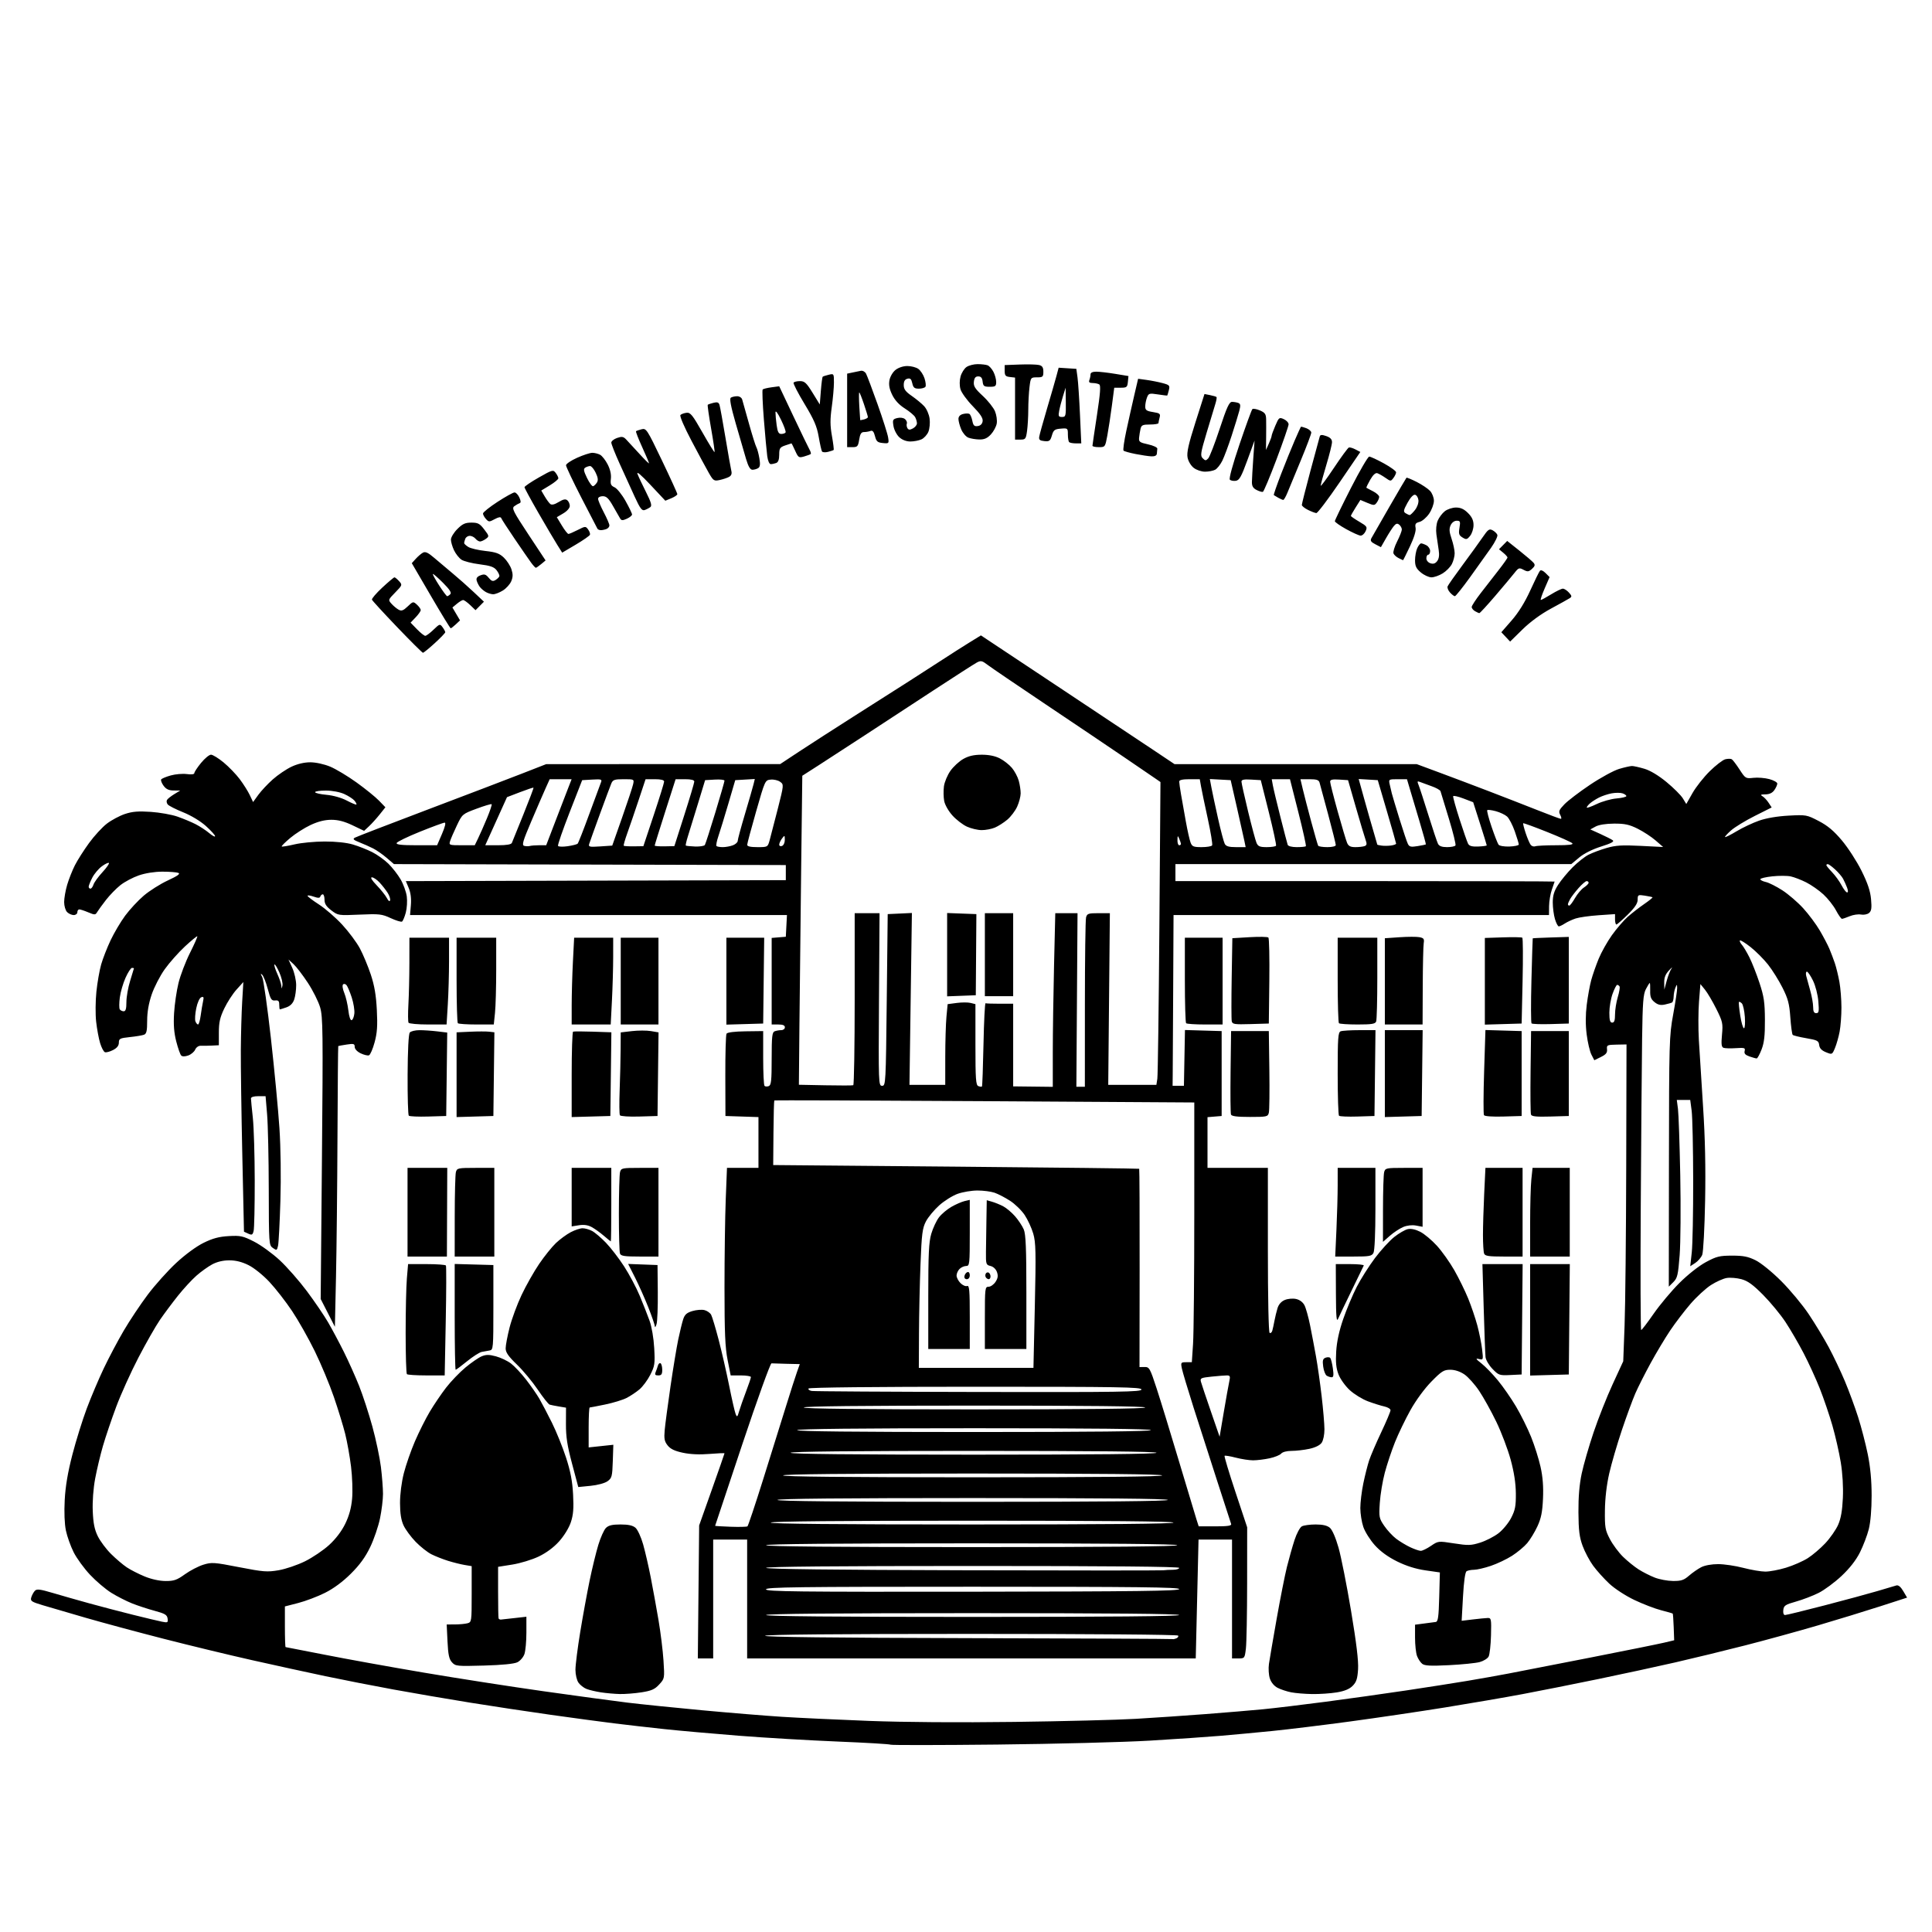 <svg version="1.1" xmlns="http://www.w3.org/2000/svg" xmlns:xlink="http://www.w3.org/1999/xlink" width="1024" height="1024" viewBox="0 0 1024 1024"><path stroke="none" fill="black" fill-rule="evenodd" d="M528.5,924.654C497.7,924.98 472.275,925.007 472.0,924.714C471.725,924.42 459.125,923.674 444.0,923.056C428.875,922.438 405.25,921.047 391.5,919.965C377.75,918.884 359.975,917.301 352.0,916.448C344.025,915.595 332.1,914.23 325.5,913.413C318.9,912.597 303.825,910.567 292.0,908.902C280.175,907.237 260.854,904.32 249.065,902.418C237.275,900.517 219.05,897.392 208.565,895.473C198.079,893.555 181.85,890.378 172.5,888.414C163.15,886.449 145.6,882.617 133.5,879.897C121.4,877.177 100.25,872.062 86.5,868.53C72.75,864.998 54.3,860.028 45.5,857.485C36.7,854.942 26.448,851.945 22.717,850.823C16.62,848.991 15.998,848.568 16.574,846.642C16.926,845.464 17.779,843.904 18.468,843.175C19.504,842.08 21.171,842.28 28.11,844.337C32.725,845.705 41.45,848.188 47.5,849.856C53.55,851.523 63.9,854.232 70.5,855.875C77.1,857.518 84,859.162 85.832,859.528C88.904,860.143 89.139,860.012 88.832,857.859C88.555,855.908 87.427,855.234 82.0,853.774C78.425,852.812 73.025,851.04 70.0,849.835C66.975,848.63 62.025,846.106 59.0,844.225C55.975,842.345 50.9,838.037 47.723,834.653C44.545,831.269 40.637,825.899 39.037,822.719C37.438,819.54 35.592,814.365 34.935,811.219C34.194,807.673 33.954,801.511 34.302,795.0C34.69,787.735 35.942,780.34 38.363,771.0C40.288,763.575 43.723,752.55 45.998,746.5C48.272,740.45 52.319,730.9 54.992,725.278C57.664,719.655 62.43,710.655 65.582,705.278C68.734,699.9 74.462,691.312 78.311,686.193C82.161,681.074 88.935,673.518 93.365,669.402C98.163,664.944 104.038,660.63 107.894,658.731C112.761,656.335 116.074,655.448 121.249,655.156C127.466,654.804 128.76,655.087 134.653,658.078C138.241,659.899 144.335,664.313 148.195,667.886C152.054,671.46 158.545,678.841 162.618,684.288C166.691,689.735 171.765,697.186 173.893,700.846C176.02,704.506 179.78,711.55 182.247,716.5C184.714,721.45 188.358,729.58 190.344,734.567C192.33,739.555 195.495,749.255 197.378,756.125C199.261,762.994 201.294,772.639 201.898,777.557C202.501,782.476 202.996,788.881 202.997,791.792C202.999,794.703 202.284,800.553 201.408,804.792C200.532,809.031 198.192,815.875 196.207,820.0C193.65,825.315 190.663,829.424 185.956,834.102C181.645,838.387 176.822,841.951 172.217,844.255C168.313,846.208 161.943,848.624 158.06,849.624L151.0,851.443L151.0,862.221C151.0,868.15 151.167,873.0 151.372,873.0C151.577,873.0 160.914,874.816 172.122,877.037C183.33,879.257 206.9,883.516 224.5,886.501C242.1,889.486 270.675,893.932 288.0,896.382C305.325,898.832 325.35,901.547 332.5,902.416C339.65,903.286 357.425,905.106 372.0,906.462C386.575,907.817 405.7,909.385 414.5,909.944C423.3,910.504 444.0,911.479 460.5,912.111C479.041,912.821 508.453,913.026 537.5,912.65C563.35,912.314 592.375,911.58 602.0,911.017C611.625,910.454 628.275,909.321 639.0,908.499C649.725,907.678 663.45,906.524 669.5,905.937C675.55,905.349 690.4,903.566 702.5,901.976C714.6,900.386 733.725,897.702 745.0,896.014C756.275,894.325 770.9,892.038 777.5,890.932C784.1,889.826 794.0,888.065 799.5,887.017C805.0,885.97 824.575,882.151 843.0,878.531C861.425,874.911 878.941,871.371 881.924,870.666L887.347,869.383L887.096,862.447C886.958,858.632 886.723,855.389 886.574,855.24C886.425,855.091 883.647,854.29 880.401,853.459C877.156,852.628 870.793,850.183 866.263,848.027C861.577,845.795 855.844,842.064 852.964,839.37C850.18,836.766 846.338,832.503 844.425,829.898C842.512,827.292 839.987,822.537 838.814,819.33C837.104,814.656 836.665,811.121 836.601,801.5C836.548,793.43 837.115,786.716 838.334,781.0C839.331,776.325 842.168,766.501 844.638,759.169C847.108,751.836 851.654,740.361 854.74,733.669L860.35,721.5L861.062,702.5C861.453,692.05 861.844,654.266 861.929,618.536L862.085,553.572L856.792,553.672C851.846,553.765 851.517,553.926 851.757,556.136C851.956,557.962 851.219,558.892 848.519,560.223L845.023,561.946L843.487,558.976C842.643,557.342 841.512,552.535 840.974,548.293C840.327,543.189 840.338,537.861 841.008,532.54C841.565,528.118 842.631,522.25 843.376,519.5C844.122,516.75 845.896,511.662 847.319,508.192C848.742,504.723 851.912,499.075 854.362,495.641C856.812,492.208 860.572,487.846 862.716,485.949C864.861,484.052 868.777,481.012 871.418,479.193C874.059,477.374 876.058,475.751 875.86,475.585C875.662,475.419 873.812,475.023 871.75,474.704C868.194,474.156 868,474.266 868.0,476.847C868.0,478.807 866.522,481.028 862.719,484.784C859.814,487.653 857.114,490 856.719,490C856.323,490.0 856.001,488.762 856.001,487.25L856.003,484.5L847.251,485.097C842.438,485.426 836.982,486.198 835.127,486.813C833.272,487.428 830.701,488.621 829.412,489.465C828.124,490.309 826.676,491 826.193,491C825.711,491.0 824.795,489.26 824.158,487.134C823.521,485.008 823,481.046 823.0,478.33C823,474.6 823.7,472.304 825.86,468.946C827.432,466.501 830.879,462.335 833.518,459.689C836.158,457.044 839.947,454.047 841.939,453.031C843.931,452.015 848.242,450.404 851.52,449.451C856.36,448.044 859.737,447.832 869.49,448.325L881.5,448.931L877.5,445.454C875.3,443.542 871.025,440.745 868.0,439.239C863.548,437.022 861.166,436.506 855.5,436.532C851.181,436.552 847.427,437.148 845.698,438.087L842.897,439.61L848.198,442.008C851.114,443.327 854.084,444.838 854.798,445.365C855.725,446.051 853.962,446.997 848.619,448.682C844.028,450.129 839.535,452.382 836.977,454.519L832.811,458L727.905,458.0L623.0,458.0L623.0,462.5L623.0,467.0L723.5,467.0C778.775,467.0 823.993,467.113 823.985,467.25C823.977,467.387 823.321,469.3 822.529,471.5C821.736,473.7 821.068,477.637 821.044,480.25L821.0,485.0L721.5,485.0L622.0,485.0L621.811,524.25C621.707,545.837 621.595,566.2 621.561,569.5L621.5,575.5L624.5,575.5L627.5,575.5L627.777,560.714L628.054,545.928L637.777,546.214L647.5,546.5L647.5,569.0L647.5,591.5L643.75,591.81L640.0,592.121L640.0,605.56L640.0,619.0L656.0,619.0L672.0,619.0L672.0,662.441C672.0,688.076 672.38,706.117 672.928,706.456C673.438,706.771 674.08,706.235 674.353,705.265C674.627,704.294 675.141,701.925 675.497,700.0C675.852,698.075 676.58,695.084 677.115,693.353C677.74,691.328 679.117,689.78 680.977,689.009C682.616,688.331 685.203,688.105 686.951,688.489C688.864,688.91 690.555,690.179 691.407,691.833C692.161,693.3 693.502,698.1 694.386,702.5C695.27,706.9 696.679,714.325 697.516,719.0C698.354,723.675 699.697,733.125 700.5,740.0C701.304,746.875 701.97,754.762 701.98,757.527C701.992,760.405 701.359,763.47 700.502,764.694C699.567,766.029 697.103,767.241 693.952,767.917C691.174,768.513 686.954,769.0 684.573,769.0C682.038,769.0 679.753,769.593 679.057,770.431C678.404,771.218 675.627,772.343 672.885,772.931C670.144,773.519 666.222,774.0 664.169,774.0C662.116,774.0 657.976,773.362 654.969,772.582C651.963,771.802 649.298,771.369 649.048,771.619C648.797,771.869 651.39,780.495 654.81,790.787L661.027,809.5L661.005,839.0C660.993,855.225 660.699,870.862 660.352,873.75C659.731,878.917 659.668,879.0 656.361,879.0L653.0,879.0L653.0,847.5L653.0,816.0L644.123,816.0L635.246,816.0L634.508,847.5L633.77,879.0L514.885,879.0L396.0,879.0L396.0,847.5L396.0,816.0L387.0,816.0L378.0,816.0L378.0,847.5L378.0,879.0L373.931,879.0L369.863,879.0L370.214,843.75L370.565,808.5L377.283,789.573C380.977,779.163 384.0,770.49 384.0,770.3C384.0,770.109 380.411,770.253 376.024,770.618C370.841,771.051 365.924,770.833 361.982,769.996C357.588,769.064 355.35,767.991 353.86,766.104C352.171,763.964 351.893,762.52 352.3,758.0C352.573,754.975 353.945,744.625 355.35,735.0C356.754,725.375 358.61,714.125 359.474,710.0C360.338,705.875 361.517,701.046 362.094,699.269C362.913,696.744 363.982,695.786 366.981,694.888C369.092,694.255 371.972,694.027 373.381,694.381C374.789,694.734 376.387,695.855 376.931,696.872C377.475,697.888 379.265,703.862 380.908,710.147C382.551,716.432 385.063,727.407 386.492,734.537C387.92,741.667 389.459,748.4 389.913,749.5C390.638,751.261 390.858,751.081 391.75,748.0C392.307,746.075 393.941,741.409 395.381,737.631C396.822,733.853 398,730.365 398.0,729.881C398.0,729.396 395.587,729.0 392.637,729.0L387.274,729.0L385.636,720.75C384.338,714.211 383.999,706.258 383.999,682.41C384,665.86 384.296,644.823 384.657,635.66L385.314,619.0L393.657,619.0L402.0,619.0L402.0,605.539L402.0,592.078L393.25,591.789L384.5,591.5L384.436,570.258C384.401,558.574 384.689,548.503 385.077,547.876C385.513,547.17 389.34,546.692 395.14,546.619L404.5,546.5L404.5,560.664C404.5,568.455 404.818,575.148 405.207,575.538C405.596,575.928 406.608,575.981 407.457,575.655C408.745,575.16 409.0,572.766 409.0,561.138C409.0,549.364 409.244,547.12 410.582,546.607C411.452,546.273 413.027,546.0 414.082,546.0C415.137,546.0 416.0,545.325 416.0,544.5C416.0,543.452 414.944,543.0 412.5,543.0L409.0,543.0L409.0,520.06L409.0,497.121L412.75,496.81L416.5,496.5L416.8,490.75L417.1,485.0L317.218,485.0L217.335,485.0L217.773,479.72C218.057,476.303 217.663,473.13 216.659,470.725L215.106,467.01L315.803,466.755L416.5,466.5L416.5,462.5L416.5,458.5L312.654,458.245L208.807,457.991L204.914,454.659C202.773,452.826 199.554,450.586 197.761,449.681C195.967,448.776 192.7,447.324 190.5,446.456C187.344,445.21 186.83,444.691 188.063,443.994C188.922,443.508 206.247,436.821 226.563,429.133C246.878,421.446 269.35,412.872 276.5,410.08L289.5,405.004L351.5,404.995L413.5,404.987L423.311,398.508C428.707,394.945 441.757,386.538 452.311,379.826C462.865,373.115 476.135,364.67 481.799,361.062C487.464,357.453 495.564,352.233 499.799,349.463C504.035,346.693 510.292,342.704 513.704,340.599L519.907,336.773L560.204,363.529C582.367,378.244 605.452,393.595 611.504,397.642L622.507,405L686.69,405L750.873,405L762.687,409.38C769.184,411.789 781.025,416.26 789.0,419.316C796.975,422.372 808.675,426.925 815.0,429.434C821.325,431.943 826.853,433.997 827.285,433.998C827.717,433.999 827.563,433.052 826.943,431.893C825.974,430.083 826.286,429.295 829.158,426.305C830.996,424.391 837.109,419.733 842.742,415.953C848.375,412.174 855.319,408.389 858.173,407.541C861.028,406.694 864.1,406.0 865,406C865.9,406 868.865,406.662 871.588,407.47C874.69,408.391 879.074,411.031 883.326,414.539C887.059,417.618 890.935,421.489 891.941,423.143L893.768,426.148L897.074,420.324C898.892,417.121 902.998,411.92 906.198,408.767C909.398,405.614 913.112,402.759 914.451,402.423C915.791,402.087 917.337,402.09 917.888,402.431C918.439,402.771 920.301,405.229 922.027,407.893C925.085,412.612 925.272,412.724 929.343,412.265C931.641,412.006 935.429,412.308 937.76,412.935C940.092,413.563 942,414.635 942.0,415.316C942.0,415.997 941.299,417.555 940.443,418.777C939.399,420.269 937.836,421.01 935.693,421.03C933.203,421.054 932.857,421.269 934.12,422.007C935.011,422.528 936.479,424.082 937.382,425.461L939.025,427.967L930.067,432.466C925.14,434.941 919.495,438.383 917.521,440.116C915.548,441.848 914.106,443.439 914.317,443.65C914.528,443.861 917.283,442.479 920.439,440.579C923.594,438.679 928.949,436.153 932.338,434.967C936.215,433.609 942.022,432.62 948.0,432.3C957.287,431.801 957.645,431.865 963.961,435.155C968.728,437.638 971.96,440.352 976.29,445.509C979.519,449.352 984.184,456.574 986.657,461.557C989.912,468.114 991.305,472.267 991.696,476.587C992.126,481.327 991.905,482.834 990.625,483.897C989.729,484.64 987.833,485.01 986.362,484.729C984.905,484.45 982.216,484.847 980.388,485.611C978.56,486.375 976.712,487 976.28,487C975.849,487 974.422,484.974 973.109,482.499C971.795,480.023 968.799,476.226 966.45,474.061C964.102,471.896 960.002,469.027 957.34,467.686C954.678,466.344 950.986,464.919 949.137,464.519C947.287,464.119 942.899,464.099 939.387,464.475C935.874,464.851 933.0,465.538 933.0,466C933.0,466.463 934.328,467.133 935.951,467.489C937.575,467.846 941.512,469.828 944.701,471.893C947.891,473.959 952.862,478.238 955.748,481.403C958.635,484.568 962.586,489.87 964.529,493.185C966.473,496.501 968.757,500.853 969.607,502.857C970.456,504.861 971.76,508.3 972.504,510.5C973.247,512.7 974.338,517.17 974.928,520.434C975.518,523.697 976,529.823 976,534.047C976,538.271 975.566,544.014 975.036,546.809C974.506,549.604 973.4,553.499 972.579,555.466C971.095,559.016 971.063,559.031 967.793,557.703C965.491,556.769 964.41,555.618 964.202,553.878C963.936,551.647 963.227,551.274 957.36,550.269C953.76,549.652 950.524,548.857 950.169,548.503C949.815,548.148 949.246,543.952 948.906,539.179C948.392,531.953 947.693,529.32 944.734,523.454C942.779,519.578 939.334,514.071 937.077,511.217C934.82,508.362 930.67,504.205 927.854,501.979C925.038,499.753 922.497,498.17 922.207,498.46C921.916,498.75 922.375,499.778 923.225,500.744C924.076,501.71 925.896,504.75 927.269,507.5C928.643,510.25 931.03,516.325 932.574,521.0C934.94,528.162 935.391,531.232 935.441,540.5C935.486,548.88 935.063,552.632 933.667,556.25C932.659,558.862 931.489,561.0 931.067,561.0C930.644,561.0 928.93,560.523 927.258,559.94C925.015,559.158 924.345,558.397 924.7,557.038C925.131,555.392 924.63,555.232 920.036,555.545C917.205,555.737 914.26,555.653 913.491,555.358C912.403,554.941 912.225,553.392 912.692,548.398C913.249,542.426 913.038,541.466 909.679,534.737C907.693,530.757 904.982,526.166 903.657,524.536L901.246,521.571L900.515,530.807C900.113,535.887 900.075,545.096 900.431,551.272C900.787,557.447 901.788,573.3 902.655,586.5C903.739,603.001 904.079,618.624 903.743,636.5C903.473,650.837 902.789,663.655 902.218,665.075C901.648,666.492 899.986,668.434 898.524,669.392L895.866,671.134L896.671,663.817C897.113,659.793 897.452,642.55 897.423,625.5C897.395,608.45 897.031,591.913 896.614,588.75L895.856,583.0L892.298,583.0L888.74,583.0L889.358,587.75C889.699,590.362 890.245,606.225 890.573,623.0C890.901,639.775 890.754,658.817 890.247,665.315C889.428,675.804 889.053,677.401 886.912,679.542L884.5,681.954L884.574,615.727C884.645,552.186 884.736,549.019 886.824,537.651C888.021,531.133 888.968,524.833 888.93,523.651C888.861,521.562 888.835,521.558 888.0,523.5C887.527,524.6 887.109,526.711 887.07,528.191C887.032,529.671 886.663,531.081 886.25,531.323C885.837,531.566 884.111,532.062 882.414,532.426C880.136,532.914 878.701,532.578 876.929,531.143C875.056,529.627 874.552,528.299 874.636,525.1C874.695,522.845 874.588,521 874.397,521.0C874.207,521.0 873.29,522.462 872.359,524.25C870.945,526.967 870.615,531.274 870.348,550.5C870.173,563.15 869.852,603.087 869.635,639.25C869.418,675.413 869.524,704.977 869.87,704.948C870.217,704.92 873.2,701.011 876.5,696.261C879.8,691.512 885.922,684.208 890.103,680.03C894.552,675.586 900.361,671.002 904.103,668.98C909.765,665.923 911.362,665.524 918.0,665.513C923.978,665.503 926.515,666.001 930.5,667.971C933.362,669.385 939.159,674.089 944.058,678.973C948.765,683.666 955.328,691.555 958.641,696.503C961.955,701.451 966.724,709.325 969.24,714.0C971.755,718.675 975.607,726.775 977.8,732.0C979.993,737.225 983.164,745.829 984.848,751.12C986.532,756.412 988.83,765.257 989.955,770.777C991.337,777.562 992,784.664 992.0,792.697C992,800.037 991.42,806.858 990.482,810.54C989.647,813.818 987.546,819.33 985.813,822.788C983.739,826.927 980.403,831.201 976.054,835.288C972.42,838.705 966.953,842.75 963.905,844.277C960.857,845.805 955.469,847.868 951.931,848.862C946.26,850.456 945.463,850.985 945.184,853.335C944.989,854.971 945.351,856.0 946.119,856.0C946.807,856.0 956.175,853.713 966.935,850.918C977.696,848.122 990.325,844.702 995.0,843.318C999.675,841.933 1004.222,840.585 1005.105,840.321C1006.159,840.007 1007.411,841.031 1008.753,843.306L1010.797,846.77L996.648,851.346C988.867,853.863 973.97,858.429 963.545,861.494C953.12,864.558 935.795,869.319 925.045,872.074C914.295,874.829 897.625,878.887 888.0,881.092C878.375,883.296 859.925,887.285 847.0,889.956C834.075,892.626 816.075,896.206 807.0,897.912C797.925,899.617 779.475,902.791 766.0,904.965C752.525,907.139 729.8,910.497 715.5,912.427C701.2,914.357 682.75,916.614 674.5,917.441C666.25,918.268 653.875,919.425 647.0,920.01C640.125,920.596 623.25,921.747 609.5,922.568C595.75,923.388 559.3,924.327 528.5,924.654zM328.5,897.868C325.75,897.803 321.25,897.405 318.5,896.982C315.75,896.56 312.308,895.744 310.851,895.17C309.394,894.596 307.481,893.098 306.601,891.841C305.701,890.556 305.0,887.557 305.0,884.993C305.0,882.484 306.141,873.477 307.536,864.979C308.93,856.481 311.17,844.226 312.512,837.746C313.855,831.266 315.927,822.759 317.117,818.842C318.306,814.925 320.117,810.883 321.14,809.86C322.532,808.468 324.481,808.0 328.889,808.0C333.053,808.0 335.378,808.513 336.823,809.75C337.947,810.712 339.764,814.65 340.86,818.5C341.956,822.35 343.773,830.225 344.898,836.0C346.023,841.775 347.866,851.9 348.993,858.5C350.12,865.1 351.321,874.81 351.662,880.077C352.279,889.615 352.269,889.667 349.391,892.804C347.026,895.38 345.317,896.138 340.0,896.969C336.425,897.528 331.25,897.932 328.5,897.868zM695.5,897.885C691.65,897.828 686.622,897.41 684.326,896.956C682.031,896.502 678.806,895.434 677.16,894.583C675.317,893.63 673.737,891.734 673.05,889.652C672.432,887.78 672.218,884.31 672.57,881.884C672.92,879.473 674.759,868.725 676.657,858.0C678.555,847.275 681.003,834.9 682.098,830.5C683.193,826.1 685.007,819.683 686.129,816.24C687.264,812.757 688.99,809.54 690.019,808.99C691.036,808.445 694.323,808.0 697.323,808.0C701.06,808.0 703.433,808.551 704.857,809.75C706.116,810.81 707.923,814.958 709.443,820.277C710.822,825.104 713.808,840.158 716.079,853.731C718.931,870.78 720.083,880.362 719.804,884.73C719.481,889.815 718.914,891.541 716.91,893.545C715.182,895.273 712.591,896.336 708.459,897.013C705.181,897.549 699.35,897.942 695.5,897.885zM256.497,882.783C242.153,883.184 241.408,883.108 239.552,881.058C238.023,879.368 237.521,877.014 237.184,869.957L236.755,861.0L241.128,860.986C243.532,860.979 246.512,860.701 247.75,860.37C249.955,859.779 250.0,859.471 250.0,844.929L250.0,830.091L246.25,829.462C244.188,829.117 240.25,828.134 237.5,827.28C234.75,826.425 230.781,824.862 228.679,823.806C226.577,822.751 222.809,819.775 220.304,817.193C217.799,814.612 214.916,810.7 213.897,808.5C212.6,805.701 212.037,802.149 212.022,796.667C212.009,791.987 212.822,785.613 214.042,780.835C215.165,776.436 217.816,768.821 219.932,763.912C222.048,759.004 225.583,751.953 227.787,748.244C229.992,744.535 233.877,738.8 236.421,735.5C238.966,732.2 243.589,727.385 246.694,724.801C249.8,722.216 253.671,719.551 255.297,718.877C257.631,717.91 259.222,717.912 262.858,718.885C265.391,719.562 268.979,721.272 270.831,722.685C272.684,724.098 276.267,727.917 278.795,731.172C281.323,734.428 284.492,738.983 285.836,741.296C287.18,743.608 290.195,749.358 292.536,754.073C294.877,758.788 298.244,767.113 300.019,772.573C302.395,779.885 303.378,785.032 303.749,792.11C304.139,799.526 303.866,802.886 302.556,806.83C301.565,809.815 298.983,814.027 296.348,816.958C293.457,820.174 289.552,823.066 285.478,825.011C281.98,826.68 275.717,828.587 271.56,829.248L264.0,830.451L264.0,843.725C264.0,851.026 264.113,857.337 264.25,857.75C264.387,858.163 264.95,858.457 265.5,858.405C266.05,858.353 269.312,857.993 272.75,857.605L279.0,856.901L279.0,865.301C279.0,869.921 278.528,875.057 277.95,876.713C277.373,878.369 275.685,880.318 274.2,881.044C272.475,881.887 266.081,882.515 256.497,882.783zM768.0,882.572C758.258,883.063 755.124,882.904 753.795,881.851C752.857,881.108 751.62,879.233 751.045,877.685C750.47,876.137 750.0,871.777 750.0,867.996L750.0,861.123L754.75,860.498C757.362,860.154 760.168,859.784 760.984,859.676C762.189,859.516 762.533,857.033 762.816,846.45L763.163,833.422L755.486,832.316C750.377,831.58 745.358,829.999 740.483,827.589C735.625,825.188 731.645,822.287 728.67,818.978C726.203,816.234 723.468,811.886 722.592,809.316C721.716,806.746 721.0,802.23 721.0,799.28C721.0,796.329 721.713,790.463 722.585,786.243C723.457,782.023 724.845,776.529 725.67,774.035C726.496,771.541 729.382,764.83 732.085,759.121C734.788,753.413 737.0,748.162 737.0,747.451C737.0,746.74 735.538,745.843 733.75,745.458C731.962,745.072 728.062,743.851 725.081,742.743C722.101,741.636 717.737,738.955 715.384,736.786C713.021,734.609 710.352,730.87 709.423,728.438C708.171,725.159 707.862,722.048 708.214,716.267C708.528,711.101 709.779,705.344 711.948,699.077C713.741,693.895 716.957,686.245 719.094,682.077C721.23,677.91 725.571,671.05 728.739,666.833C731.908,662.617 736.525,657.565 739.0,655.608C741.475,653.651 744.701,651.786 746.169,651.463C747.864,651.091 750.271,651.608 752.766,652.881C754.926,653.983 758.9,657.309 761.597,660.273C764.294,663.237 768.458,669.103 770.85,673.309C773.243,677.514 776.535,684.228 778.166,688.228C779.797,692.228 781.976,698.65 783.009,702.5C784.041,706.35 785.185,712.058 785.55,715.184C786.204,720.781 786.178,720.86 783.857,720.305C781.923,719.842 782.158,720.257 785.169,722.62C787.187,724.204 791.106,728.243 793.877,731.596C796.648,734.948 801.008,741.231 803.565,745.556C806.123,749.882 809.701,757.108 811.518,761.614C813.334,766.119 815.588,773.256 816.526,777.474C817.705,782.774 818.105,787.977 817.819,794.321C817.498,801.436 816.833,804.737 814.862,809.0C813.464,812.025 811.026,816.03 809.445,817.9C807.863,819.77 804.253,822.782 801.421,824.593C798.59,826.405 793.526,828.812 790.168,829.943C786.81,831.075 782.811,832.007 781.282,832.015C779.752,832.024 777.965,832.371 777.311,832.787C776.561,833.264 775.861,838.247 775.414,846.297L774.705,859.052L780.602,858.344C783.846,857.954 787.4,857.605 788.5,857.568C790.378,857.504 790.485,858.067 790.26,866.797C790.128,871.91 789.558,876.958 788.993,878.013C788.428,879.068 786.286,880.384 784.233,880.937C782.18,881.49 774.875,882.226 768.0,882.572zM621.668,868.755C621.761,868.89 622.546,868.728 623.412,868.395C624.279,868.063 624.74,867.388 624.435,866.895C624.115,866.377 578.013,866.0 515.0,866.0C443.817,866.0 405.905,866.345 405.503,866.996C405.096,867.653 441.634,868.079 513.194,868.25C572.762,868.392 621.576,868.619 621.668,868.755zM515.5,857.0C587.833,857.0 625.0,856.661 625.0,856.0C625.0,855.339 587.833,855.0 515.5,855.0C443.167,855.0 406.0,855.339 406.0,856.0C406.0,856.661 443.167,857.0 515.5,857.0zM515.5,843.638C602.359,843.529 625,843.242 625,842.25C625,841.258 602.433,841.0 515.5,841.0C422.765,841.0 406.0,841.212 406.0,842.388C406.0,843.564 422.699,843.755 515.5,843.638zM87.748,837.976C92.199,837.996 93.756,837.453 98.007,834.399C100.764,832.419 105.153,830.138 107.76,829.332C112.196,827.959 113.413,828.043 126.741,830.637C139.595,833.139 141.636,833.297 147.684,832.261C151.37,831.63 157.654,829.498 161.648,827.524C165.642,825.551 171.394,821.665 174.431,818.889C177.939,815.683 181.051,811.593 182.966,807.672C185.043,803.417 186.18,799.277 186.625,794.342C186.982,790.384 186.73,782.785 186.061,777.342C185.396,771.929 183.998,764.098 182.953,759.94C181.909,755.783 179.214,747.008 176.964,740.44C174.715,733.873 170.171,722.97 166.868,716.212C163.564,709.453 158.13,699.841 154.792,694.851C151.455,689.861 146.06,682.93 142.804,679.449C139.446,675.859 134.66,672.013 131.746,670.561C128.264,668.826 124.973,668.0 121.539,668.0C118.274,668.0 115.052,668.76 112.485,670.136C110.293,671.31 106.522,674.012 104.105,676.14C101.687,678.267 97.287,683.044 94.327,686.754C91.368,690.464 87.087,696.2 84.815,699.5C82.544,702.8 77.407,711.8 73.4,719.5C69.393,727.2 64.078,738.958 61.588,745.628C59.099,752.299 55.937,761.637 54.563,766.38C53.188,771.123 51.333,778.906 50.439,783.675C49.456,788.921 48.952,795.735 49.162,800.923C49.424,807.362 50.09,810.679 51.834,814.229C53.112,816.83 56.26,821.048 58.829,823.602C61.398,826.156 65.15,829.351 67.167,830.701C69.183,832.051 73.458,834.235 76.667,835.554C80.226,837.017 84.546,837.962 87.748,837.976zM886.715,837.953C891.059,837.992 892.479,837.522 895.215,835.139C897.022,833.565 899.94,831.54 901.7,830.639C903.597,829.668 907.264,829.007 910.7,829.017C913.89,829.027 919.875,829.919 924.0,831.0C928.125,832.081 933.365,832.973 935.645,832.983C937.924,832.992 942.874,832.059 946.645,830.909C950.415,829.759 955.593,827.491 958.152,825.868C960.71,824.245 964.904,820.672 967.472,817.926C970.04,815.181 973.082,810.812 974.232,808.217C975.709,804.883 976.449,800.714 976.756,794.0C977.027,788.069 976.604,780.931 975.631,775.0C974.775,769.775 972.776,761.0 971.19,755.5C969.605,750.0 966.616,741.225 964.549,736.0C962.482,730.775 958.62,722.334 955.967,717.242C953.314,712.15 948.996,704.725 946.373,700.742C943.749,696.759 938.41,690.28 934.509,686.344C929.1,680.889 926.364,678.906 922.993,677.998C920.562,677.343 917.055,677.054 915.2,677.355C913.345,677.656 909.573,679.349 906.818,681.117C904.063,682.885 899.179,687.387 895.965,691.121C892.751,694.855 887.917,701.193 885.222,705.205C882.527,709.217 877.864,717.0 874.86,722.5C871.855,728.0 868.218,735.2 866.776,738.5C865.335,741.8 862.113,750.575 859.616,758.0C857.12,765.425 854.103,775.775 852.912,781.0C851.55,786.977 850.707,794.209 850.639,800.5C850.54,809.601 850.779,810.975 853.299,815.784C854.822,818.691 857.966,822.915 860.284,825.171C862.603,827.428 866.3,830.419 868.5,831.819C870.7,833.219 874.525,835.161 877.0,836.135C879.475,837.109 883.847,837.927 886.715,837.953zM616.5,832.285C617.6,832.143 619.962,832.021 621.75,832.014C623.538,832.006 625.0,831.55 625.0,831.0C625.0,830.339 587.833,830.0 515.5,830.0C443.506,830.0 406.0,830.341 406.0,830.995C406.0,831.648 441.925,832.086 510.25,832.267C567.587,832.419 615.4,832.427 616.5,832.285zM753.018,821.978C753.853,821.99 756.283,820.813 758.418,819.362C762.299,816.724 762.3,816.724 770.695,818.03C778.181,819.195 779.681,819.151 784.527,817.623C787.517,816.68 791.86,814.463 794.177,812.695C796.495,810.928 799.54,807.246 800.945,804.515C803.087,800.351 803.489,798.251 803.43,791.524C803.383,786.111 802.483,780.28 800.665,773.603C799.182,768.16 795.772,759.16 793.087,753.603C790.401,748.046 786.31,740.671 783.995,737.213C781.679,733.755 778.154,729.818 776.16,728.463C773.856,726.897 771.13,726.0 768.675,726.0C765.259,726.0 764.107,726.722 758.657,732.276C755.017,735.987 750.474,742.185 747.543,747.439C744.817,752.326 741.133,759.964 739.356,764.412C737.58,768.861 735.165,776.1 733.99,780.5C732.815,784.9 731.616,792.1 731.326,796.5C730.825,804.084 730.946,804.72 733.668,808.723C735.247,811.046 738.105,814.132 740.02,815.582C741.934,817.031 745.3,819.058 747.5,820.087C749.7,821.115 752.183,821.966 753.018,821.978zM515.0,820.0C587.0,820.0 624.0,819.661 624.0,819.0C624.0,818.339 587.0,818.0 515.0,818.0C443.0,818.0 406.0,818.339 406.0,819.0C406.0,819.661 443.0,820.0 515.0,820.0zM396.168,809.0C396.535,808.725 400.294,797.475 404.521,784.0C408.748,770.525 414.159,753.2 416.545,745.5C418.932,737.8 421.565,729.587 422.398,727.25L423.911,723.0L416.956,722.85C413.13,722.768 409.507,722.655 408.905,722.6C408.303,722.545 401.342,741.85 393.436,765.5C385.531,789.15 379.048,808.594 379.031,808.71C379.014,808.825 382.712,809.05 387.25,809.21C391.788,809.369 395.801,809.275 396.168,809.0zM644.136,809.0C650.724,809.0 652.837,808.686 652.537,807.75C652.317,807.062 648.994,796.825 645.152,785.0C641.31,773.175 635.664,755.625 632.607,746.0C629.549,736.375 626.755,727.038 626.399,725.25C625.783,722.166 625.902,722.0 628.724,722.0L631.698,722.0L632.344,712.25C632.699,706.888 632.992,675.911 632.995,643.414L633.0,584.329L521.855,583.643C460.725,583.266 410.57,583.097 410.399,583.268C410.228,583.439 410.026,591.211 409.95,600.539L409.813,617.5L506.657,618.349C559.92,618.816 603.634,619.325 603.797,619.479C603.96,619.634 604.064,643.345 604.027,672.171L603.961,724.582L606.634,724.541C609.167,724.502 609.506,725.106 613.07,736.0C615.14,742.325 620.456,759.65 624.884,774.5C629.312,789.35 633.475,803.188 634.135,805.25L635.336,809.0L644.136,809.0zM514.941,808.0C585.647,808.0 622.0,807.66 622.0,807.0C622.0,806.34 585.853,806.0 515.559,806.0C445.677,806.0 408.906,806.343 408.5,807.0C408.089,807.664 443.823,808.0 514.941,808.0zM515.5,796.0C583.833,796.0 619.0,795.66 619.0,795.0C619.0,794.34 583.833,794.0 515.5,794.0C447.167,794.0 412.0,794.34 412.0,795.0C412.0,795.66 447.167,796.0 515.5,796.0zM313.0,787.52L306.5,788.162L303.214,775.831C300.663,766.261 299.935,761.551 299.964,754.795L300.0,746.091L296.25,745.467C294.188,745.125 291.969,744.68 291.32,744.48C290.671,744.28 287.835,740.701 285.019,736.528C282.202,732.354 277.223,726.365 273.954,723.22C269.446,718.882 268.008,716.815 268.005,714.667C268.002,713.108 268.932,708.158 270.071,703.667C271.21,699.175 274.072,691.411 276.43,686.414C278.788,681.416 282.986,673.991 285.758,669.914C288.53,665.836 292.531,660.857 294.649,658.848C296.767,656.84 300.293,654.252 302.485,653.098C304.677,651.944 307.512,651.0 308.785,651.0C310.058,651.0 312.314,651.64 313.8,652.422C315.285,653.203 318.594,656.016 321.153,658.672C323.712,661.327 328.05,666.969 330.793,671.21C333.536,675.45 337.246,682.425 339.038,686.71C340.831,690.994 343.187,696.975 344.275,700.0C345.429,703.209 346.46,709.264 346.751,714.536C347.208,722.805 347.031,724.005 344.674,728.656C343.257,731.452 340.666,734.945 338.916,736.418C337.165,737.89 334.083,739.937 332.067,740.966C330.05,741.995 324.954,743.548 320.742,744.418C316.53,745.288 312.84,746.0 312.542,746.0C312.244,746.0 312.0,750.761 312.0,756.58L312.0,767.159L318.541,766.459L325.081,765.758L324.791,774.525C324.524,782.567 324.293,783.44 322.0,785.085C320.563,786.115 316.736,787.151 313.0,787.52zM515.5,783.0C581.833,783.0 616.0,782.66 616.0,782.0C616.0,781.34 581.833,781.0 515.5,781.0C449.167,781.0 415.0,781.34 415.0,782.0C415.0,782.66 449.167,783.0 515.5,783.0zM516.0,771.0C580.0,771.0 613.0,770.66 613.0,770.0C613.0,769.34 580.0,769.0 516.0,769.0C452.0,769.0 419.0,769.34 419.0,770.0C419.0,770.66 452.0,771.0 516.0,771.0zM648.62,748.5C649.829,741.35 651.141,734.038 651.534,732.25C652.154,729.437 651.984,729.0 650.272,729.0C649.184,729.0 645.518,729.29 642.125,729.645C636.47,730.236 636.005,730.464 636.531,732.395C636.847,733.553 639.202,740.575 641.763,748.0L646.421,761.5L648.62,748.5zM515.941,759.0C577.98,759.0 610.0,758.66 610.0,758.0C610.0,757.34 578.186,757.0 516.559,757.0C455.344,757.0 422.905,757.345 422.5,758.0C422.09,758.664 453.49,759.0 515.941,759.0zM516.5,747.0C576.167,747.0 607.0,746.659 607.0,746.0C607.0,745.341 576.167,745.0 516.5,745.0C456.833,745.0 426.0,745.341 426.0,746.0C426.0,746.659 456.833,747.0 516.5,747.0zM518.75,737.776C594.001,737.917 605.0,737.75 605.0,736.469C605.0,735.188 593.725,735.0 517.059,735.0C464.025,735.0 428.89,735.369 428.544,735.929C428.229,736.439 428.99,737.028 430.235,737.236C431.481,737.445 471.312,737.688 518.75,737.776zM705.811,729.985C705.09,729.976 703.903,729.591 703.174,729.129C702.445,728.666 701.607,726.491 701.313,724.294C700.881,721.078 701.124,720.167 702.556,719.617C703.534,719.242 704.657,719.287 705.05,719.717C705.444,720.148 706.071,722.638 706.444,725.25C706.958,728.85 706.805,729.996 705.811,729.985zM226.015,729.0C220.69,729.0 216.033,728.7 215.667,728.333C215.3,727.967 215.0,718.135 215.0,706.484C215.0,694.834 215.291,681.859 215.647,677.651L216.293,670.0L226.088,670.0C231.475,670.0 236.091,670.338 236.347,670.752C236.602,671.165 236.561,684.44 236.254,700.252L235.697,729.0L226.015,729.0zM348.893,729.0C347.279,729.0 346.954,728.591 347.506,727.25C347.903,726.288 348.452,724.718 348.727,723.761C349.002,722.805 349.626,722.269 350.114,722.57C350.601,722.872 351.0,724.441 351.0,726.059C351.0,728.383 350.558,729.0 348.893,729.0zM800.486,728.792C794.758,729.069 794.311,728.916 791.064,725.566C789.189,723.632 787.521,720.8 787.358,719.274C787.194,717.748 786.758,706.038 786.389,693.25L785.717,670.0L796.373,670.0L807.03,670.0L806.765,699.25L806.5,728.5L800.486,728.792zM821.25,728.785L811.0,729.07L811.0,699.535L811.0,670.0L821.515,670.0L832.03,670.0L831.765,699.25L831.5,728.5L821.25,728.785zM241.514,726.0C241.231,726.0 241.0,713.384 241.0,697.965L241.0,669.93L251.25,670.215L261.5,670.5L261.5,692.987C261.5,714.707 261.432,715.484 259.5,715.776C258.4,715.942 256.498,716.291 255.272,716.552C254.047,716.813 250.566,719.046 247.537,721.513C244.507,723.981 241.797,726.0 241.514,726.0zM517.373,725.0L547.747,725.0L548.482,692.13C549.118,663.724 549.004,658.526 547.648,653.86C546.784,650.891 544.736,646.445 543.096,643.98C541.456,641.516 537.951,638.109 535.307,636.408C532.663,634.708 528.97,632.795 527.101,632.158C525.231,631.521 521.181,630.998 518.101,630.995C515.02,630.992 510.288,631.78 507.585,632.745C504.882,633.71 500.472,636.474 497.785,638.887C495.099,641.301 491.936,645.126 490.757,647.387C488.892,650.966 488.519,653.903 487.887,670.0C487.488,680.175 487.125,696.712 487.081,706.75L487.0,725.0L517.373,725.0zM503.0,715.0L492.0,715.0L492.0,687.182C492.0,664.643 492.303,658.332 493.596,653.932C494.474,650.944 496.289,647.048 497.63,645.272C498.971,643.497 501.965,640.963 504.284,639.641C506.603,638.318 509.738,636.95 511.25,636.599L514.0,635.962L514.0,653.481C514.0,670.117 513.903,671.0 512.071,671.0C511.011,671.0 509.436,671.707 508.571,672.571C507.707,673.436 507.0,675.011 507.0,676.071C507.0,677.132 507.935,678.935 509.077,680.077C510.22,681.22 511.795,681.909 512.577,681.609C513.773,681.15 514.0,683.769 514.0,698.031L514.0,715.0L503.0,715.0zM533.0,715.0L522.0,715.0L522.0,698.5C522.0,682.731 522.088,682.0 523.977,682.0C525.064,682.0 526.714,680.84 527.643,679.423C528.909,677.489 529.1,676.188 528.407,674.215C527.855,672.647 526.477,671.347 524.991,670.995C522.622,670.433 522.504,670.065 522.579,663.452C522.623,659.628 522.736,651.919 522.829,646.32L523.0,636.14L525.808,636.945C527.353,637.388 529.986,638.459 531.66,639.324C533.334,640.19 536.176,642.576 537.977,644.626C539.777,646.677 541.869,649.835 542.625,651.645C543.688,654.189 544.0,661.749 544.0,684.968L544.0,715.0L533.0,715.0zM347.98,701.825C347.535,703.296 347.133,703.822 347.086,702.993C347.039,702.164 345.494,697.664 343.653,692.993C341.812,688.322 338.646,681.218 336.619,677.207L332.932,669.915L340.716,670.207L348.5,670.5L348.644,684.825C348.723,692.703 348.424,700.353 347.98,701.825zM178.084,676.864L177.5,703.228L173.734,695.864L169.968,688.5L170.637,614.0C171.241,546.715 171.147,538.958 169.67,533.904C168.77,530.826 165.84,524.976 163.159,520.904C160.478,516.832 157.073,512.388 155.592,511.028L152.899,508.557L154.928,513.028C156.043,515.488 156.966,519.57 156.978,522.101C156.99,524.631 156.517,528.086 155.927,529.778C155.211,531.834 153.834,533.211 151.778,533.927C150.086,534.517 148.544,535.0 148.351,535.0C148.158,535.0 148.0,533.88 148.0,532.512C148.0,530.544 147.541,530.073 145.803,530.262C143.895,530.469 143.386,529.669 141.924,524.171C140.998,520.689 139.682,517.314 138.998,516.671C138.008,515.738 138.006,515.986 138.988,517.89C139.666,519.204 141.736,533.816 143.589,550.361C145.443,566.905 147.476,588.329 148.107,597.971C148.792,608.423 148.998,623.979 148.618,636.5C148.267,648.05 147.709,658.728 147.377,660.228C146.811,662.793 146.648,662.867 144.638,661.458C142.538,659.986 142.499,659.434 142.446,630.23C142.416,613.878 142.025,596.112 141.577,590.75L140.762,581.0L136.881,581.0C134.433,581.0 133.007,581.462 133.018,582.25C133.028,582.938 133.473,587.55 134.009,592.5C134.544,597.45 134.995,612.408 135.012,625.74C135.029,639.072 134.767,651.081 134.429,652.427C133.896,654.549 133.517,654.737 131.564,653.847L129.313,652.822L128.427,612.161C127.94,589.797 127.587,564.75 127.643,556.5C127.699,548.25 128.022,536.775 128.361,531.0L128.977,520.5L125.364,524.5C123.377,526.7 120.458,531.2 118.877,534.5C116.587,539.278 116.001,541.874 116.001,547.25L116.0,554.0L112.25,554.183C110.188,554.284 107.577,554.324 106.449,554.272C105.252,554.217 104.003,555.072 103.449,556.325C102.927,557.506 101.26,558.903 99.745,559.431C97.997,560.039 96.641,560.041 96.036,559.436C95.511,558.911 94.333,555.561 93.418,551.991C92.225,547.339 91.898,543.091 92.263,537.0C92.543,532.325 93.598,525.133 94.606,521.017C95.615,516.902 98.352,509.725 100.688,505.069C103.025,500.413 104.777,496.444 104.582,496.249C104.387,496.054 101.442,498.474 98.036,501.627C94.631,504.78 89.805,510.217 87.313,513.71C84.82,517.203 81.705,523.241 80.39,527.127C78.797,531.835 78,536.459 78,540.989C78.0,546.411 77.663,547.915 76.333,548.426C75.416,548.778 72.041,549.34 68.833,549.675C63.564,550.226 63.0,550.511 63.0,552.617C63.0,554.211 62.023,555.454 59.91,556.547C58.21,557.426 56.27,557.934 55.599,557.676C54.928,557.419 53.785,555.249 53.06,552.854C52.334,550.459 51.388,545.35 50.958,541.5C50.527,537.65 50.587,530.515 51.09,525.644C51.594,520.774 52.736,514.249 53.628,511.144C54.521,508.04 56.761,502.298 58.607,498.385C60.453,494.472 63.924,488.606 66.322,485.349C68.72,482.091 73.161,477.309 76.19,474.721C79.219,472.133 84.963,468.503 88.953,466.655C94.156,464.245 95.732,463.111 94.523,462.647C93.595,462.291 89.794,462.0 86.075,462C81.953,462 77.079,462.769 73.589,463.969C70.441,465.052 66.044,467.381 63.817,469.145C61.591,470.908 58.134,474.462 56.135,477.042C54.136,479.622 52.05,482.495 51.5,483.426C50.578,484.986 50.208,484.996 46.782,483.559C44.737,482.702 42.6,482.0 42.032,482.0C41.464,482.0 41.0,482.675 41.0,483.5C41.0,484.325 40.132,485.0 39.071,485.0C38.011,485.0 36.436,484.293 35.571,483.429C34.702,482.559 34,480.183 34,478.11C34,476.049 34.725,471.919 35.612,468.932C36.498,465.944 38.334,461.305 39.693,458.623C41.051,455.941 44.423,450.638 47.187,446.838C49.95,443.039 54.219,438.397 56.674,436.523C59.128,434.649 63.432,432.353 66.239,431.421C70.164,430.117 73.319,429.86 79.92,430.305C84.639,430.624 90.997,431.755 94.048,432.819C97.1,433.883 101.427,435.687 103.665,436.829C105.902,437.97 109.143,440.091 110.866,441.541C112.59,442.991 114.0,443.729 114,443.182C114,442.634 111.806,440.213 109.124,437.802C106.248,435.216 101.321,432.24 97.11,430.544C93.184,428.964 89.489,427.089 88.9,426.379C88.31,425.669 88.141,424.581 88.523,423.963C88.905,423.344 90.632,421.976 92.359,420.923L95.5,419.007L92.0,418.972C89.452,418.947 88.009,418.263 86.697,416.46C85.705,415.097 85.131,413.598 85.421,413.128C85.711,412.659 87.987,411.704 90.478,411.006C92.97,410.308 96.806,409.979 99.004,410.274C101.472,410.605 103.0,410.408 103.0,409.758C103.0,409.179 104.605,406.747 106.567,404.353C108.529,401.959 110.9,400.0 111.835,400.0C112.771,400 115.778,401.851 118.518,404.114C121.258,406.377 125.107,410.364 127.07,412.975C129.034,415.586 131.428,419.383 132.391,421.412L134.143,425.103L136.919,421.271C138.446,419.163 141.901,415.479 144.597,413.084C147.294,410.689 151.75,407.67 154.5,406.375C157.694,404.87 161.306,404.025 164.5,404.034C167.408,404.042 171.801,405.004 175.0,406.333C178.025,407.59 184.325,411.373 189.0,414.739C193.675,418.105 199.023,422.437 200.884,424.366L204.269,427.873L201.234,431.686C199.565,433.784 197.026,436.594 195.593,437.931L192.987,440.361L186.855,437.431C182.531,435.364 179.216,434.503 175.612,434.509C172.152,434.514 168.609,435.4 164.65,437.249C161.433,438.751 156.578,441.842 153.86,444.117C151.143,446.392 149.098,448.431 149.315,448.649C149.533,448.866 152.588,448.366 156.105,447.537C159.622,446.708 166.806,446.023 172.068,446.015C177.996,446.006 183.704,446.613 187.068,447.612C190.056,448.498 194.653,450.313 197.284,451.646C199.915,452.978 203.777,455.74 205.866,457.784C207.954,459.828 210.862,463.561 212.328,466.081C213.793,468.6 215.265,472.655 215.599,475.091C215.933,477.527 215.698,481.41 215.076,483.718C214.454,486.027 213.552,488.159 213.07,488.457C212.588,488.754 209.896,487.933 207.086,486.631C202.395,484.458 201.051,484.306 190.599,484.767C179.373,485.263 179.171,485.232 175.61,482.516C172.936,480.476 172,479.016 172.0,476.881C172.0,475.297 171.588,474.0 171.083,474.0C170.579,474.0 169.992,474.525 169.778,475.166C169.487,476.04 168.592,476.053 166.195,475.218C164.438,474.605 163.004,474.418 163.009,474.802C163.014,475.186 165.723,477.243 169.029,479.373C172.336,481.504 177.878,486.311 181.345,490.056C184.812,493.801 189.048,499.489 190.758,502.697C192.468,505.905 195.061,512.123 196.522,516.515C198.453,522.324 199.328,527.435 199.731,535.271C200.165,543.704 199.909,547.434 198.551,552.45C197.597,555.973 196.256,559.072 195.57,559.335C194.885,559.598 192.901,559.124 191.162,558.282C189.271,557.366 188.0,555.992 188.0,554.863C188.0,553.208 187.478,553.056 183.75,553.627C181.412,553.985 179.403,554.35 179.285,554.438C179.166,554.526 178.979,576.175 178.869,602.549C178.758,628.922 178.405,662.364 178.084,676.864zM709.215,699.0C708.379,700.936 708.12,697.947 708.068,685.75L708.0,670.0L715.583,670.0C719.754,670.0 723.013,670.337 722.825,670.75C722.637,671.163 719.741,677.125 716.389,684.0C713.037,690.875 709.809,697.625 709.215,699.0zM512.427,678.0C511.495,678.0 510.985,677.32 511.177,676.333C511.355,675.416 512.062,674.478 512.75,674.25C513.483,674.005 514.0,674.695 514.0,675.917C514.0,677.145 513.354,678.0 512.427,678.0zM524.059,678.0C523.541,678.0 522.84,677.55 522.5,677.0C522.16,676.45 522.165,675.543 522.51,674.984C522.856,674.425 523.557,674.226 524.069,674.543C524.581,674.859 525.0,675.766 525.0,676.559C525.0,677.352 524.577,678.0 524.059,678.0zM226.435,666.0L216.0,666.0L216.0,642.5L216.0,619.0L226.529,619.0L237.058,619.0L236.963,642.5L236.869,666.0L226.435,666.0zM251.5,666.0L241.0,666.0L241.014,644.75C241.021,633.062 241.299,622.487 241.63,621.25C242.204,619.109 242.713,619.0 252.117,619.0L262.0,619.0L262.0,642.5L262.0,666.0L251.5,666.0zM339.107,666.0C331.008,666.0 329.104,665.713 328.607,664.418C328.273,663.548 328.006,653.986 328.014,643.168C328.021,632.351 328.299,622.487 328.63,621.25C329.204,619.109 329.713,619.0 339.117,619.0L349.0,619.0L349.0,642.5L349.0,666.0L339.107,666.0zM717.309,666.0L707.689,666.0L708.341,651.75C708.699,643.913 708.994,633.337 708.996,628.25L709.0,619.0L719.0,619.0L729.0,619.0L729.0,640.566C729.0,653.519 728.587,662.904 727.965,664.066C727.051,665.772 725.797,666.0 717.309,666.0zM797.107,666.0C789.008,666.0 787.104,665.713 786.607,664.418C786.273,663.548 786.0,659.119 786.0,654.576C786.0,650.033 786.295,640.17 786.655,632.658L787.31,619.0L797.155,619.0L807.0,619.0L807.0,642.5L807.0,666.0L797.107,666.0zM821.5,666.0L811.0,666.0L811.0,648.647C811.0,639.102 811.289,628.527 811.642,625.147L812.285,619.0L822.142,619.0L832.0,619.0L832.0,642.5L832.0,666.0L821.5,666.0zM323.75,657.973C323.613,657.958 321.925,656.596 320.0,654.945C318.075,653.295 315.195,651.235 313.599,650.368C311.631,649.299 309.461,648.99 306.849,649.408L303.0,650.024L303.0,634.512L303.0,619.0L313.5,619.0L324.0,619.0L324.0,638.5C324.0,649.225 323.887,657.988 323.75,657.973zM736.677,654.978L733.0,658.207L733.014,640.854C733.021,631.309 733.299,622.487 733.63,621.25C734.204,619.109 734.713,619.0 744.117,619.0L754.0,619.0L754.0,634.611L754.0,650.223L750.553,649.576C748.431,649.178 745.807,649.472 743.73,650.339C741.873,651.115 738.7,653.203 736.677,654.978zM226.95,591.784C221.698,591.94 217.071,591.738 216.668,591.335C216.265,590.932 215.984,581.135 216.042,569.564C216.108,556.526 216.547,548.045 217.197,547.263C217.773,546.568 220.102,546.004 222.372,546.009C224.643,546.013 228.871,546.302 231.769,546.65L237.038,547.283L236.769,569.392L236.5,591.5L226.95,591.784zM251.75,591.786L242.0,592.072L242.0,569.615L242.0,547.158L249.25,546.829C253.238,546.648 257.746,546.643 259.269,546.818L262.038,547.137L261.769,569.318L261.5,591.5L251.75,591.786zM313.25,591.785L303.0,592.07L303.0,569.594C303.0,557.232 303.337,546.973 303.75,546.796C304.163,546.619 308.896,546.624 314.269,546.806L324.038,547.138L323.769,569.319L323.5,591.5L313.25,591.785zM338.831,591.785C333.397,591.946 328.902,591.65 328.568,591.11C328.242,590.582 328.18,584.604 328.431,577.825C328.682,571.046 328.912,561.382 328.943,556.348L329.0,547.196L334.964,546.504C338.244,546.123 342.753,546.12 344.983,546.497L349.038,547.182L348.769,569.341L348.5,591.5L338.831,591.785zM662.45,592.0C655.664,592.0 652.797,591.635 652.448,590.725C652.179,590.024 652.081,579.787 652.229,567.975L652.5,546.5L662.5,546.5L672.5,546.5L672.783,567.0C672.939,578.275 672.818,588.513 672.514,589.75C671.99,591.887 671.484,592.0 662.45,592.0zM719.452,591.785C714.475,591.942 710.087,591.754 709.702,591.368C709.316,590.982 709.0,580.89 709.0,568.94C709.0,550.051 709.207,547.135 710.582,546.607C711.452,546.273 715.96,546.0 720.601,546.0L729.038,546.0L728.769,568.75L728.5,591.5L719.452,591.785zM743.75,591.786L734.0,592.072L734.0,569.036L734.0,546.0L744.019,546.0L754.038,546.0L753.769,568.75L753.5,591.5L743.75,591.786zM796.831,591.785C791.084,591.955 786.908,591.661 786.538,591.061C786.195,590.506 786.228,580.124 786.612,567.991L787.311,545.931L796.906,546.216L806.5,546.5L806.5,569.0L806.5,591.5L796.831,591.785zM821.733,591.786C814.389,592.002 811.84,591.748 811.462,590.762C811.185,590.041 811.081,579.787 811.229,567.975L811.5,546.5L821.5,546.5L831.5,546.5L831.5,569.0L831.5,591.5L821.733,591.786zM452.25,575.191C452.663,575.021 453.0,554.434 453.0,529.441L453.0,484.0L459.59,484.0L466.18,484.0L465.887,529.75C465.6,574.566 465.634,575.5 467.547,575.5C469.448,575.5 469.513,574.297 470.0,530.0L470.5,484.5L476.911,484.198L483.322,483.896L482.68,529.448L482.038,575.0L491.519,575.0L501.0,575.0L501.007,560.25C501.011,552.138 501.296,542.512 501.641,538.861L502.268,532.222L507.094,531.582C509.748,531.23 513.063,531.229 514.46,531.579L517.0,532.217L517.0,553.64C517.0,572.026 517.219,575.147 518.543,575.655C519.392,575.981 520.252,576.079 520.456,575.874C520.659,575.668 521.025,565.6 521.27,553.5C521.515,541.4 522.004,531.612 522.358,531.75C522.711,531.888 526.15,532.0 530.0,532.0L537.0,532.0L537.0,553.9L537.0,575.801L547.5,575.922L558.0,576.044L558.002,557.772C558.003,547.722 558.3,527.013 558.663,511.75L559.322,484.0L565.216,484.0L571.111,484.0L570.805,530L570.5,576.001L572.75,576L575.0,576.0L575.014,532.25C575.021,508.188 575.299,487.488 575.63,486.25C576.171,484.233 576.856,484.0 582.242,484.0L588.251,484.0L587.82,529.5L587.389,575.0L600.149,575.0L612.909,575.0L613.412,571.75C613.688,569.962 614.174,533.85 614.492,491.5L615.07,414.5L612.785,412.914C611.528,412.041 603.975,406.888 596.0,401.463C588.025,396.037 569.191,383.351 554.146,373.27C539.101,363.19 525.294,353.8 523.463,352.404C520.492,350.138 519.873,350.007 517.696,351.183C516.354,351.907 505.967,358.575 494.613,366.0C483.258,373.425 466.888,384.134 458.234,389.799C449.58,395.463 438.615,402.587 433.868,405.63L425.235,411.163L424.62,461.331C424.281,488.924 423.875,525.776 423.716,543.224L423.429,574.948L437.464,575.224C445.184,575.376 451.837,575.361 452.25,575.191zM924.326,545.0C924.829,545.0 925.045,542.293 924.805,538.985C924.566,535.677 923.844,532.444 923.202,531.802C922.559,531.159 921.87,530.828 921.669,531.067C921.469,531.305 921.779,534.538 922.358,538.25C922.937,541.962 923.823,545.0 924.326,545.0zM104.968,543.0C105.382,543.0 106.012,540.862 106.367,538.25C106.722,535.638 107.288,532.256 107.625,530.736C108.121,528.5 107.939,528.086 106.672,528.572C105.758,528.923 104.653,531.355 104.018,534.414C103.42,537.296 103.219,540.407 103.572,541.327C103.925,542.247 104.553,543.0 104.968,543.0zM226.907,543.0C221.523,543.0 216.859,542.58 216.542,542.067C216.225,541.554 216.19,537.167 216.464,532.317C216.739,527.468 216.972,517.538 216.982,510.25L217.0,497.0L227.5,497.0L238.0,497.0L238.0,509.344C238.0,516.134 237.707,526.484 237.348,532.344L236.696,543.0L226.907,543.0zM252.524,543.0C247.469,543.0 243.033,542.7 242.667,542.333C242.3,541.967 242.0,531.617 242.0,519.333L242.0,497.0L252.5,497.0L263.0,497.0L263.0,513.853C263.0,523.123 262.711,533.473 262.358,536.853L261.715,543.0L252.524,543.0zM313.346,543.0L303.0,543.0L303.004,532.75C303.006,527.112 303.301,516.763 303.658,509.75L304.309,497.0L314.654,497.0L325.0,497.0L324.996,507.25C324.994,512.888 324.699,523.237 324.342,530.25L323.691,543.0L313.346,543.0zM339.0,543.0L329.0,543.0L329.0,520.0L329.0,497.0L339.0,497.0L349.0,497.0L349.0,520.0L349.0,543.0L339.0,543.0zM394.75,542.786L385.0,543.072L385.0,520.036L385.0,497.0L395.019,497.0L405.038,497.0L404.769,519.75L404.5,542.5L394.75,542.786zM638.667,543.0C633.533,543.0 629.033,542.7 628.667,542.333C628.3,541.967 628.0,531.617 628.0,519.333L628.0,497.0L638.0,497.0L648.0,497.0L648.0,520.0L648.0,543.0L638.667,543.0zM662.876,542.785C654.318,543.038 653.208,542.872 652.858,541.285C652.642,540.303 652.623,529.998 652.818,518.384L653.171,497.268L662.336,496.725C667.376,496.426 671.846,496.51 672.27,496.91C672.693,497.311 672.918,507.733 672.77,520.07L672.5,542.5L662.876,542.785zM719.56,543.0C714.485,543.0 710.033,542.7 709.667,542.333C709.3,541.967 709.0,531.617 709.0,519.333L709.0,497.0L719.5,497.0L730.0,497.0L730.0,518.418C730.0,530.198 729.727,540.548 729.393,541.418C728.9,542.702 727.05,543.0 719.56,543.0zM744.0,543.0L734.0,543.0L734.0,520.143L734.0,497.286L741.83,496.749C746.137,496.454 750.87,496.444 752.348,496.726C754.606,497.158 754.967,497.661 754.6,499.87C754.361,501.317 754.127,511.613 754.082,522.75L754.0,543.0L744.0,543.0zM796.75,542.786L787.0,543.072L787.0,520.105L787.0,497.137L796.603,496.819C801.885,496.643 806.498,496.725 806.853,497.0C807.209,497.275 807.275,507.625 807.0,520.0L806.5,542.5L796.75,542.786zM821.95,542.784C816.698,542.94 812.112,542.779 811.759,542.425C811.405,542.072 811.374,531.819 811.689,519.642C812.005,507.464 812.316,497.427 812.381,497.338C812.447,497.25 816.775,497.043 822.0,496.879L831.5,496.581L831.5,519.54L831.5,542.5L821.95,542.784zM854.5,542.0C855.603,542.0 856.0,540.851 856.0,537.659C856.0,535.271 856.654,531.145 857.454,528.488C858.253,525.832 858.676,523.285 858.394,522.829C858.113,522.373 857.547,522.0 857.139,522.0C856.73,522.0 855.629,524.138 854.693,526.75C853.756,529.362 852.992,533.862 852.995,536.75C852.999,540.748 853.358,542.0 854.5,542.0zM186.392,540.709C187.001,540.509 187.642,538.899 187.816,537.131C187.991,535.363 187.368,531.573 186.434,528.708C185.5,525.844 184.274,522.918 183.71,522.208C183.133,521.48 182.307,521.293 181.819,521.781C181.332,522.268 181.612,524.221 182.46,526.249C183.288,528.231 184.262,532.377 184.625,535.462C185.026,538.878 185.717,540.93 186.392,540.709zM962.637,537.0C964.033,537.0 964.198,536.08 963.76,530.75C963.468,527.191 962.246,522.455 960.924,519.75C959.647,517.138 958.189,515.0 957.684,515.0C957.18,515.0 957.02,516.013 957.329,517.25C957.638,518.487 958.591,521.961 959.446,524.968C960.301,527.975 961.0,531.913 961.0,533.718C961.0,536.091 961.454,537.0 962.637,537.0zM65.559,536.0C66.618,536.0 67.0,534.698 67.0,531.089C67.0,528.388 67.894,523.326 68.987,519.839C70.08,516.353 70.98,513.388 70.987,513.25C70.994,513.112 70.525,513.0 69.945,513.0C69.364,513.0 67.829,515.362 66.533,518.25C65.237,521.138 63.873,525.842 63.501,528.704C63.129,531.566 63.116,534.379 63.472,534.954C63.827,535.529 64.766,536.0 65.559,536.0zM509.595,527.792L502.0,528.084L502.0,506.0L502.0,483.916L509.75,484.208L517.5,484.5L517.345,506.0L517.191,527.5L509.595,527.792zM529.5,528.0L522.0,528.0L522.0,506.0L522.0,484.0L529.5,484.0L537.0,484.0L537.0,506.0L537.0,528.0L529.5,528.0zM149.701,522.29C149.936,521.074 149.194,517.967 148.052,515.385C146.91,512.803 145.748,510.918 145.47,511.197C145.192,511.475 145.863,513.682 146.96,516.101C148.058,518.52 149.027,521.4 149.114,522.5C149.255,524.286 149.318,524.263 149.701,522.29zM883.399,519.806C884.094,517.224 885.245,514.299 885.956,513.306C886.667,512.313 886.068,512.763 884.625,514.306C882.728,516.333 882.019,518.137 882.067,520.806L882.135,524.5L883.399,519.806zM831.75,479.992C832.163,479.988 833.524,478.191 834.777,475.998C836.029,473.805 838.166,471.282 839.527,470.391C840.887,469.499 842.0,468.372 842.0,467.885C842.0,467.398 841.536,467.0 840.969,467.0C840.403,467.0 838.49,468.635 836.719,470.633C834.949,472.63 832.953,475.218 832.285,476.383C831.617,477.547 831.055,478.837 831.035,479.25C831.016,479.663 831.337,479.997 831.75,479.992zM206.762,477.215C206.996,476.512 206.412,474.713 205.465,473.218C204.517,471.723 202.59,469.262 201.183,467.75C199.777,466.238 197.941,465.0 197.105,465.0C196.146,465.0 197.097,466.572 199.675,469.25C201.925,471.587 204.344,474.624 205.051,475.997C205.837,477.527 206.5,477.999 206.762,477.215zM978.996,473.0C979.597,473.0 979.589,472.049 978.974,470.433C978.438,469.021 977.491,466.918 976.871,465.76C976.251,464.601 974.352,462.382 972.649,460.827C970.947,459.272 969.205,458.0 968.777,458.0C968.35,458.0 968.0,458.249 968.0,458.554C968.0,458.859 969.376,460.547 971.059,462.304C972.741,464.062 975,467.188 976.079,469.25C977.158,471.312 978.47,473.0 978.996,473.0zM47.933,471.0C48.446,471.0 49.172,470.034 49.546,468.854C49.921,467.674 52.042,464.74 54.26,462.334C56.478,459.928 58.037,457.704 57.725,457.391C57.413,457.079 55.727,457.876 53.979,459.162C52.23,460.448 49.945,463.17 48.9,465.21C47.855,467.251 47.0,469.388 47.0,469.96C47.0,470.532 47.42,471.0 47.933,471.0zM280.832,448.381C281.564,448.172 283.814,447.996 285.832,447.992L289.5,447.984L294.384,435.242C297.071,428.234 300.102,420.363 301.12,417.75L302.971,413.0L297.156,413.0L291.342,413.0L289.201,417.75C288.023,420.363 284.623,428.215 281.646,435.199C277.071,445.93 276.485,447.965 277.866,448.33C278.765,448.568 280.099,448.591 280.832,448.381zM300.868,448.514C303.416,448.141 305.8,447.535 306.166,447.168C306.532,446.8 309.297,439.75 312.312,431.5C315.326,423.25 318.122,415.687 318.525,414.693C319.185,413.065 318.73,412.917 313.912,413.193L308.566,413.5L301.926,430.5C298.275,439.85 295.501,447.881 295.762,448.346C296.023,448.811 298.321,448.886 300.868,448.514zM318.127,448.618L324.5,448.191L329.721,433.345C332.592,425.18 335.215,417.262 335.55,415.75C336.158,413.005 336.149,413.0 330.558,413.0C325.697,413.0 324.832,413.297 324.011,415.25C323.491,416.488 320.764,423.8 317.951,431.5C315.139,439.2 312.594,446.298 312.296,447.272C311.809,448.869 312.387,449.003 318.127,448.618zM335.989,448.573L340.999,448.5L346.499,431.999C349.525,422.924 352.0,414.936 352.0,414.249C352.0,413.42 350.348,413.0 347.083,413.0L342.165,413.0L338.428,424.25C336.372,430.438 333.684,438.287 332.455,441.693C331.225,445.099 330.391,448.057 330.6,448.266C330.809,448.475 333.234,448.614 335.989,448.573zM352.213,448.574L357.427,448.466L362.7,431.983C365.6,422.917 367.979,414.938 367.987,414.25C367.996,413.416 366.349,413.0 363.044,413.0L358.087,413.0L352.544,430.32C349.495,439.845 347.0,447.874 347.0,448.161C347.0,448.448 349.346,448.634 352.213,448.574zM368.405,448.673C370.92,448.768 373.255,448.397 373.594,447.848C373.933,447.299 376.414,439.606 379.106,430.753C381.797,421.899 384.0,414.26 384.0,413.776C384.0,413.292 381.689,413.031 378.864,413.198L373.727,413.5L369.917,426.0C367.821,432.875 365.441,440.596 364.628,443.159C363.816,445.721 363.304,447.971 363.492,448.159C363.68,448.346 365.891,448.578 368.405,448.673zM383.102,449.0C384.624,449.0 387.024,448.561 388.435,448.025C389.846,447.488 391.0,446.44 391.0,445.694C391.0,444.949 392.733,438.525 394.851,431.419C396.969,424.314 399.009,417.238 399.384,415.697L400.065,412.893L394.88,413.197L389.695,413.5L386.028,426.0C384.01,432.875 381.643,440.602 380.767,443.171C379.892,445.74 379.436,448.102 379.754,448.421C380.073,448.739 381.579,449.0 383.102,449.0zM401.453,449.0C406.902,449.0 406.907,448.997 407.952,445.25C408.527,443.188 410.46,435.728 412.249,428.674C415.476,415.942 415.485,415.838 413.5,414.38C412.4,413.573 410.15,413.044 408.5,413.206C405.519,413.498 405.47,413.604 400.782,430.0C398.187,439.075 396.05,447.062 396.032,447.75C396.01,448.601 397.74,449.0 401.453,449.0zM414.5,448.362C415.325,448.045 415.986,446.597 415.968,445.143C415.938,442.603 415.879,442.576 414.468,444.441C413.661,445.509 413.0,446.957 413.0,447.66C413.0,448.384 413.649,448.688 414.5,448.362zM636.916,449.0C639.647,449.0 642.141,448.581 642.458,448.068C642.775,447.556 641.724,441.143 640.123,433.818C638.523,426.493 636.92,418.812 636.561,416.75L635.909,413.0L630.455,413.0C626.755,413.0 625.002,413.402 625.006,414.25C625.009,414.938 625.439,417.975 625.962,421.0C626.485,424.025 627.626,430.457 628.498,435.294C629.37,440.13 630.503,445.193 631.017,446.544C631.835,448.697 632.563,449.0 636.916,449.0zM655.146,449.0L660.223,449.0L659.56,445.75C659.196,443.962 657.41,435.975 655.592,428.0L652.285,413.5L646.763,413.204L641.241,412.907L642.085,417.423C642.549,419.907 644.116,427.24 645.567,433.72C647.018,440.199 648.625,446.288 649.138,447.25C649.838,448.564 651.334,449.0 655.146,449.0zM671.42,449.0C673.874,449.0 676.082,448.663 676.326,448.25C676.57,447.837 674.851,439.85 672.505,430.5L668.24,413.5L663.12,413.198C659.331,412.974 658.0,413.248 658.0,414.25C658.0,414.995 659.577,422.106 661.503,430.053C663.43,437.999 665.446,445.512 665.982,446.75C666.784,448.602 667.747,449.0 671.42,449.0zM687.302,449.0C689.703,449.0 691.878,448.789 692.136,448.53C692.395,448.272 690.605,440.172 688.159,430.53L683.713,413.0L678.881,413.0L674.05,413.0L674.636,416.25C674.959,418.038 676.761,425.575 678.64,433.0C680.52,440.425 682.256,447.062 682.498,447.75C682.759,448.492 684.711,449.0 687.302,449.0zM703.559,449.0C706.127,449.0 708.0,448.535 708.0,447.898C708.0,447.292 706.176,439.979 703.946,431.648C701.716,423.317 699.661,415.712 699.379,414.75C698.982,413.398 697.774,413.0 694.064,413.0L689.263,413.0L690.501,418.25C691.182,421.137 693.195,428.9 694.974,435.5C696.754,442.1 698.414,447.837 698.664,448.25C698.914,448.663 701.116,449.0 703.559,449.0zM718.397,449.0C720.289,449.0 722.498,448.746 723.307,448.436C724.45,447.997 724.562,447.273 723.808,445.186C723.275,443.709 720.961,435.975 718.667,428.0L714.495,413.5L709.748,413.195C706.175,412.966 705.0,413.241 705.0,414.307C705.0,415.086 706.806,422.198 709.013,430.112C711.22,438.025 713.46,445.512 713.992,446.75C714.725,448.46 715.782,449.0 718.397,449.0zM737.25,448.144C738.763,447.94 739.987,447.487 739.972,447.137C739.957,446.786 737.762,439.075 735.095,430.0L730.246,413.5L725.189,413.2L720.133,412.9L722.992,423.2C724.564,428.865 726.785,436.649 727.926,440.497C729.066,444.345 730.0,447.576 730.0,447.677C730.0,447.778 731.013,448.008 732.25,448.188C733.487,448.368 735.737,448.348 737.25,448.144zM751.325,448.461C753.621,448.082 755.606,447.68 755.735,447.567C755.864,447.455 754.363,441.994 752.399,435.432C750.435,428.869 748.129,421.137 747.275,418.25L745.721,413.0L740.842,413.0C736.037,413.0 735.971,413.042 736.574,415.75C736.91,417.262 737.41,419.4 737.684,420.5C737.957,421.6 739.782,427.675 741.737,434.0C743.693,440.325 745.712,446.321 746.222,447.325C746.993,448.84 747.862,449.033 751.325,448.461zM766.976,449.0C769.124,449.0 771.132,448.596 771.437,448.102C771.743,447.608 770.161,441.195 767.923,433.852C765.684,426.508 763.696,419.992 763.504,419.37C763.312,418.749 761.208,417.559 758.828,416.726C756.447,415.893 753.698,414.885 752.717,414.486C751.17,413.857 751.061,414.074 751.898,416.13C752.429,417.434 754.756,424.575 757.071,432.0C759.385,439.425 761.681,446.288 762.174,447.25C762.796,448.465 764.264,449.0 766.976,449.0zM783.494,448.674C785.972,448.578 788,448.302 788,448.06C788,447.818 786.383,442.575 784.407,436.409L780.814,425.197L775.657,423.223C772.821,422.138 770.368,421.59 770.206,422.007C770.044,422.424 771.559,427.88 773.572,434.132C775.585,440.384 777.627,446.253 778.11,447.174C778.758,448.407 780.174,448.802 783.494,448.674zM800.054,448.677C802.766,448.579 804.988,448.096 804.992,447.603C804.996,447.109 804.037,443.959 802.86,440.603C801.683,437.246 799.841,433.718 798.766,432.763C797.69,431.808 795.008,430.541 792.804,429.947C790.601,429.354 788.562,429.105 788.273,429.394C787.984,429.682 789.015,433.649 790.564,438.209C792.113,442.769 793.773,447.029 794.252,447.677C794.75,448.35 797.234,448.778 800.054,448.677zM813.742,448.546C814.524,448.245 819.492,448.0 824.782,448.0C831.631,448.0 834.091,447.691 833.327,446.927C832.737,446.337 826.716,443.642 819.948,440.939C813.18,438.236 807.499,436.168 807.324,436.343C807.149,436.518 807.743,438.875 808.645,441.58C809.546,444.286 810.742,447.083 811.302,447.796C811.862,448.508 812.96,448.846 813.742,448.546zM220.753,448.0L231.673,448.0L234.261,442.0C235.893,438.219 236.416,436.005 235.675,436.014C235.029,436.021 229.127,438.192 222.559,440.837C215.992,443.482 210.442,446.175 210.226,446.823C209.941,447.678 212.822,448.0 220.753,448.0zM244.747,448.0L251.63,448.0L253.447,444.25C254.446,442.188 256.559,437.391 258.141,433.592C259.723,429.792 260.822,426.489 260.584,426.251C260.346,426.013 256.752,427.082 252.598,428.627C245.116,431.409 245.017,431.493 242.166,437.468C240.583,440.786 238.968,444.512 238.577,445.75C237.886,447.934 238.066,448.0 244.747,448.0zM263.99,448.0C268.484,448.0 270.962,447.577 271.304,446.75C271.589,446.062 274.348,439.249 277.436,431.608C280.523,423.967 282.926,417.607 282.775,417.474C282.624,417.341 279.4,418.419 275.611,419.87L268.722,422.508L262.958,435.254L257.195,448.0L263.99,448.0zM625.0,448.0C625.55,448.0 625.968,447.663 625.93,447.25C625.891,446.837 625.473,445.6 625.0,444.5C624.238,442.728 624.133,442.813 624.07,445.25C624.032,446.762 624.45,448.0 625.0,448.0zM520.282,439.978C518.202,439.966 514.7,439.136 512.5,438.134C510.3,437.132 506.838,434.469 504.807,432.216C502.692,429.87 500.822,426.571 500.433,424.496C500.06,422.504 500.001,419.027 500.304,416.771C500.607,414.514 502.143,410.834 503.719,408.593C505.294,406.351 508.364,403.508 510.542,402.275C513.366,400.675 516.158,400.028 520.29,400.016C524.09,400.006 527.397,400.672 529.914,401.956C532.023,403.032 534.913,405.296 536.336,406.987C537.759,408.678 539.388,411.736 539.956,413.781C540.524,415.826 540.981,418.85 540.972,420.5C540.963,422.15 540.13,425.319 539.12,427.541C538.111,429.764 535.758,432.87 533.892,434.443C532.027,436.016 529.052,437.91 527.282,438.652C525.512,439.393 522.362,439.99 520.282,439.978zM846.25,426.179C849.138,424.788 853.862,423.448 856.75,423.201C859.638,422.954 862.0,422.388 862.0,421.944C862.0,421.499 861.061,420.837 859.913,420.472C858.765,420.108 856.193,420.116 854.198,420.491C852.202,420.865 849.204,421.862 847.535,422.706C845.866,423.55 843.712,424.932 842.75,425.776C841.788,426.619 841.0,427.625 841.0,428.009C841.0,428.394 843.362,427.57 846.25,426.179zM188.893,426.419C189.108,426.215 188.658,425.291 187.893,424.366C187.127,423.44 184.7,421.864 182.5,420.863C180.146,419.793 176.134,419.035 172.75,419.022C169.588,419.01 167.0,419.388 167.0,419.861C167.0,420.335 169.712,420.968 173.026,421.269C176.599,421.593 180.976,422.828 183.776,424.303C186.374,425.671 188.677,426.623 188.893,426.419zM224.169,345.98C223.801,345.969 217.65,339.852 210.5,332.388C203.35,324.923 197.339,318.376 197.143,317.838C196.947,317.3 199.412,314.416 202.621,311.43C205.829,308.443 208.733,306.0 209.072,306.0C209.412,306.0 210.515,306.911 211.523,308.025C213.318,310.009 213.275,310.134 209.5,314.0C205.666,317.926 205.655,317.961 207.561,320.067C208.615,321.232 210.316,322.634 211.341,323.182C212.816,323.972 213.803,323.605 216.084,321.419C218.891,318.73 219.018,318.706 220.983,320.484C222.092,321.488 223.0,322.778 223.0,323.35C223.0,323.922 221.789,325.655 220.308,327.2L217.617,330.009L221.005,333.505C222.868,335.427 224.845,337.0 225.399,337.0C225.952,337.0 227.92,335.538 229.772,333.75C233.037,330.6 233.184,330.559 234.57,332.441C235.356,333.509 236.0,334.701 236.0,335.091C236.0,335.48 233.489,338.094 230.419,340.9C227.35,343.705 224.538,345.991 224.169,345.98zM806.949,333.621L800.397,340.052L798.071,337.575L795.744,335.099L801.242,328.799C804.828,324.69 808.239,319.197 811.051,313.0C813.423,307.775 815.736,303.067 816.192,302.539C816.7,301.951 817.856,302.412 819.17,303.725L821.317,305.872L818.687,311.936C817.241,315.271 816.332,318.0 816.668,318.0C817.004,318.0 819.473,316.65 822.154,315.0C824.836,313.35 827.629,312.0 828.36,312.0C829.092,312.0 830.529,312.927 831.555,314.061C833.153,315.827 833.211,316.257 831.96,317.066C831.157,317.586 826.675,320.076 822.0,322.6C816.673,325.476 811.055,329.59 806.949,333.621zM238.879,333.0C238.608,333.0 233.858,325.238 228.323,315.75L218.26,298.5L220.38,296.158C221.546,294.87 223.259,293.407 224.187,292.907C225.466,292.217 226.929,292.905 230.229,295.748C232.624,297.812 237.026,301.525 240.012,304.0C242.997,306.475 247.928,310.843 250.97,313.706L256.5,318.913L254.268,321.161L252.036,323.409L249.213,320.704C247.661,319.217 245.965,318.015 245.445,318.033C244.925,318.052 243.441,318.949 242.147,320.027L239.795,321.987L241.809,325.402L243.824,328.816L241.598,330.908C240.373,332.059 239.149,333.0 238.879,333.0zM784.082,324.97C783.762,324.953 782.712,324.481 781.75,323.92C780.788,323.359 780.016,322.36 780.036,321.7C780.056,321.04 782.194,317.758 784.786,314.406C787.379,311.054 791.638,305.575 794.25,302.232C796.862,298.888 799.0,295.852 799.0,295.486C799.0,295.12 797.987,293.988 796.75,292.971L794.5,291.122L796.674,288.914L798.848,286.707L805.274,291.82C808.808,294.632 812.216,297.555 812.846,298.315C813.736,299.387 813.544,300.103 811.987,301.512C810.243,303.09 809.657,303.155 807.509,302.005C805.238,300.789 804.854,300.917 802.769,303.578C801.521,305.171 796.937,310.643 792.582,315.737C788.227,320.832 784.402,324.986 784.082,324.97zM237.016,316.0C237.337,316.0 238.084,315.516 238.676,314.924C239.444,314.156 238.326,312.422 234.769,308.864C232.028,306.123 229.627,304.04 229.433,304.234C229.239,304.428 230.734,307.154 232.756,310.293C234.778,313.432 236.695,316.0 237.016,316.0zM771.11,316.0C770.67,316.0 769.511,315.117 768.534,314.037C767.557,312.958 766.985,311.495 767.264,310.787C767.542,310.079 771.107,305.0 775.186,299.5C779.265,294.0 784.066,287.359 785.854,284.743C788.701,280.578 789.355,280.12 791.109,281.058C792.211,281.648 793.346,282.738 793.631,283.481C793.916,284.224 792.428,287.29 790.325,290.294C788.221,293.299 783.217,300.312 779.205,305.878C775.192,311.445 771.55,316.0 771.11,316.0zM261.382,314.97C260.347,314.953 258.6,314.423 257.5,313.792C256.4,313.161 254.966,311.938 254.313,311.073C253.661,310.208 252.909,308.688 252.643,307.695C252.307,306.443 252.925,305.599 254.663,304.938C256.728,304.153 257.493,304.382 259.021,306.243C260.496,308.039 261.233,308.281 262.628,307.429C263.592,306.839 264.51,305.939 264.667,305.429C264.824,304.918 264.175,303.489 263.225,302.254C261.87,300.492 259.926,299.81 254.208,299.092C250.199,298.589 245.88,297.496 244.609,296.663C243.339,295.831 241.557,293.586 240.649,291.674C239.742,289.762 239.0,287.208 239.0,285.999C239.0,284.789 240.53,282.27 242.4,280.4C245.147,277.653 246.578,277.0 249.849,277.0C253.326,277.0 254.288,277.511 256.654,280.613C259.32,284.109 259.348,284.272 257.514,285.613C256.471,286.376 255.084,287.0 254.431,287.0C253.779,287.0 252.685,286.325 252.0,285.5C251.315,284.675 249.958,284.0 248.985,284.0C248.011,284.0 246.941,284.712 246.607,285.582C246.273,286.452 246.0,287.469 246.0,287.841C246.0,288.214 246.994,289.14 248.209,289.898C249.423,290.657 253.511,291.617 257.293,292.032C262.848,292.642 264.723,293.319 267.061,295.558C268.652,297.083 270.458,299.857 271.074,301.724C271.92,304.288 271.897,305.835 270.979,308.05C270.311,309.663 268.302,311.886 266.514,312.991C264.727,314.096 262.417,314.986 261.382,314.97zM758.709,306.0C757.303,306.0 754.769,304.835 753.077,303.411C750.619,301.343 750.0,300.045 750.0,296.958C750.0,294.833 750.522,291.948 751.161,290.547C751.799,289.146 752.728,288.0 753.226,288.0C753.724,288.0 755.002,288.466 756.066,289.035C757.13,289.605 758.0,290.955 758.0,292.035C758.0,293.116 757.55,294.0 757.0,294.0C756.45,294.0 756.0,294.87 756.0,295.933C756.0,297.038 756.93,298.16 758.174,298.555C759.703,299.041 760.763,298.69 761.75,297.373C762.701,296.102 762.953,294.213 762.531,291.5C762.19,289.3 761.648,285.595 761.327,283.267C760.984,280.775 761.264,277.778 762.007,275.983C762.702,274.305 764.395,272.047 765.77,270.966C767.156,269.876 769.804,269.0 771.712,269.0C774.183,269.0 775.978,269.825 778.077,271.923C780.183,274.029 781.0,275.815 781.0,278.312C781.0,280.219 780.185,282.785 779.189,284.015C777.565,286.021 777.146,286.11 775.15,284.876C773.264,283.711 773.018,282.925 773.549,279.75C774.108,276.404 773.949,276.0 772.066,276.0C770.806,276.0 769.514,276.973 768.856,278.416C768.005,280.285 768.123,281.913 769.378,285.595C770.27,288.214 771.0,291.648 771.0,293.228C771.0,294.807 770.336,297.384 769.524,298.953C768.713,300.523 766.522,302.75 764.656,303.903C762.79,305.057 760.114,306.0 758.709,306.0zM284.0,300.935C283.725,300.936 282.602,299.714 281.505,298.219C280.408,296.723 276.487,291.049 272.791,285.608C269.096,280.168 265.887,275.218 265.66,274.608C265.382,273.86 264.257,274.04 262.198,275.161C259.339,276.718 259.05,276.713 257.574,275.082C256.708,274.125 256.0,272.816 256.0,272.172C256.0,271.528 259.462,268.751 263.694,266.001C267.926,263.25 271.986,261.0 272.716,261.0C273.446,261.0 274.59,262.202 275.26,263.671C276.123,265.565 276.158,266.447 275.38,266.707C274.777,266.908 273.536,267.618 272.623,268.286C271.141,269.37 271.941,270.981 280.066,283.272L289.169,297.043L286.834,298.988C285.55,300.058 284.275,300.934 284.0,300.935zM743.639,296.932C743.563,296.895 742.514,296.388 741.308,295.806C740.103,295.223 738.87,294.104 738.569,293.319C738.268,292.534 739.141,289.681 740.511,286.979C741.88,284.277 743.0,281.432 743.0,280.656C743.0,279.88 742.393,278.741 741.652,278.126C740.629,277.277 739.946,277.428 738.821,278.754C738.006,279.714 736.118,282.639 734.625,285.253L731.912,290.006L728.939,288.469C726.587,287.252 726.159,286.573 726.89,285.216C727.398,284.272 731.705,276.763 736.461,268.529C741.217,260.295 745.264,253.403 745.455,253.212C745.645,253.021 748.076,254.018 750.857,255.427C753.637,256.836 756.832,258.976 757.956,260.183C759.097,261.408 760.0,263.737 760.0,265.456C760.0,267.15 758.862,270.21 757.472,272.256C756.082,274.302 753.791,276.265 752.381,276.619C750.292,277.143 749.906,277.727 750.296,279.766C750.599,281.351 749.492,284.967 747.276,289.634C745.352,293.685 743.715,296.97 743.639,296.932zM305.166,288.667L297.972,292.916L295.394,288.832C293.976,286.586 289.483,278.969 285.408,271.906C281.334,264.842 278.0,258.688 278.0,258.23C278.0,257.773 281.404,255.461 285.563,253.095C292.78,248.989 293.191,248.876 294.532,250.646C295.304,251.666 295.936,252.95 295.937,253.5C295.937,254.05 293.9,255.736 291.41,257.248L286.884,259.995L288.692,263.074C289.686,264.768 291.02,266.589 291.655,267.12C292.426,267.766 293.902,267.422 296.102,266.084C298.529,264.608 299.736,264.366 300.697,265.164C301.414,265.758 302.0,267.105 302.0,268.156C302.0,269.274 300.573,270.91 298.562,272.096L295.124,274.124L297.805,278.562C299.279,281.003 300.844,283.0 301.283,283.0C301.721,283.0 303.943,282.049 306.221,280.887C310.207,278.854 310.412,278.843 311.695,280.597C312.427,281.599 312.877,282.869 312.694,283.418C312.511,283.968 309.123,286.33 305.166,288.667zM721.089,283.884C720.215,283.82 716.8,282.273 713.5,280.448C710.2,278.622 707.5,276.726 707.5,276.235C707.5,275.743 711.325,267.844 716.0,258.682C720.675,249.519 725.047,242.018 725.716,242.011C726.384,242.005 729.872,243.616 733.466,245.592C737.06,247.567 739.986,249.705 739.968,250.342C739.951,250.979 739.302,252.337 738.527,253.36C737.157,255.17 737.042,255.167 734.309,253.253C732.764,252.171 730.825,251.069 730.0,250.804C729.029,250.492 727.698,251.727 726.227,254.304C724.976,256.495 724.076,258.39 724.227,258.516C724.377,258.642 725.962,259.489 727.75,260.399C729.538,261.308 731.0,262.629 731.0,263.335C731.0,264.04 730.429,265.399 729.73,266.354C728.557,267.959 728.179,267.973 724.747,266.539L721.033,264.987L718.517,268.974C717.132,271.166 716.0,273.175 716.0,273.438C716.0,273.701 718.002,275.089 720.449,276.523C724.57,278.938 724.816,279.31 723.788,281.565C723.178,282.904 721.964,283.948 721.089,283.884zM318.477,281.0C317.73,281.0 316.913,280.663 316.663,280.25C316.413,279.837 312.561,272.398 308.104,263.718C303.647,255.037 300.0,247.336 300.0,246.604C300.0,245.872 302.644,244.087 305.875,242.637C309.106,241.186 312.736,240.0 313.941,240.0C315.146,240 317,240.465 318.062,241.033C319.125,241.602 320.937,243.916 322.09,246.176C323.434,248.81 324.041,251.527 323.781,253.749C323.445,256.629 323.776,257.396 325.743,258.293C327.045,258.886 329.66,262.143 331.555,265.532C333.45,268.92 335.0,272.139 335.0,272.686C335.0,273.232 333.766,274.241 332.257,274.929C330.022,275.947 329.365,275.93 328.704,274.839C328.258,274.103 326.558,271.137 324.926,268.25C322.596,264.126 321.428,263.0 319.48,263.0C318.022,263.0 317.0,263.576 317.0,264.398C317.0,265.168 318.35,268.363 320.0,271.5C321.65,274.637 323.0,277.784 323.0,278.495C323.0,279.205 322.288,280.059 321.418,280.393C320.548,280.727 319.225,281.0 318.477,281.0zM747.177,272.985C747.55,272.993 748.809,271.787 749.975,270.305C751.192,268.758 751.968,266.524 751.798,265.063C751.634,263.663 750.822,262.389 749.994,262.232C749.081,262.06 747.504,263.746 745.994,266.51C743.845,270.445 743.708,271.204 745.001,272.022C745.825,272.543 746.805,272.976 747.177,272.985zM697.688,271.936C697.034,271.901 695.038,271.144 693.25,270.255C691.462,269.365 690.0,268.182 690.0,267.627C690.0,267.071 692.05,258.94 694.556,249.558C697.063,240.176 699.292,231.954 699.511,231.286C699.81,230.374 700.667,230.336 702.955,231.134C705.083,231.876 705.997,232.843 705.989,234.348C705.982,235.532 704.632,240.961 702.989,246.413C701.345,251.865 700.001,256.815 700.002,257.413C700.003,258.011 703.15,253.776 706.996,248.002C710.842,242.228 714.414,237.362 714.934,237.189C715.455,237.015 717.032,237.477 718.44,238.214L721,239.556L709.937,255.778C703.853,264.7 698.341,271.971 697.688,271.936zM341.716,270.326C340.259,270.847 339.283,269.549 336.38,263.232C334.426,258.979 330.841,251.11 328.414,245.744C325.986,240.378 324.0,235.359 324.0,234.592C324.0,233.824 325.367,232.719 327.039,232.136C329.545,231.263 330.377,231.384 331.789,232.83C332.73,233.794 335.863,237.187 338.75,240.372C341.637,243.556 344.0,245.882 344.0,245.542C344.0,245.201 342.358,241.331 340.352,236.942C338.346,232.553 336.884,228.782 337.104,228.562C337.324,228.342 338.656,227.874 340.063,227.52C342.528,226.902 342.923,227.505 350.811,243.969C355.315,253.369 359.0,261.442 359.0,261.909C359.0,262.375 357.568,263.351 355.818,264.076L352.635,265.394L344.769,257.004C339.761,251.662 337.261,249.557 337.889,251.209C338.432,252.635 340.463,256.955 342.403,260.808C345.067,266.097 345.633,268.042 344.715,268.751C344.047,269.267 342.697,269.976 341.716,270.326zM680.141,264.97C679.789,264.953 678.6,264.437 677.5,263.822C676.4,263.208 675.343,262.576 675.15,262.419C674.958,262.262 676.679,257.266 678.976,251.317C681.273,245.368 684.523,237.35 686.198,233.5C687.874,229.65 689.352,226.375 689.484,226.222C689.615,226.069 690.91,226.395 692.361,226.947C693.813,227.499 695.0,228.558 695.0,229.3C695.0,230.042 692.494,236.691 689.43,244.075C686.367,251.459 683.168,259.188 682.322,261.25C681.475,263.312 680.494,264.986 680.141,264.97zM669.344,260.703C668.88,260.849 667.375,260.394 666.0,259.691C664.165,258.754 663.511,257.627 663.541,255.457C663.564,253.831 663.888,248.225 664.261,243.0L664.939,233.5L661.101,244.0C657.924,252.69 656.876,254.558 655.016,254.835C653.78,255.019 652.356,254.756 651.851,254.251C651.294,253.694 653.313,246.306 656.992,235.441C660.325,225.6 663.377,217.233 663.776,216.847C664.174,216.46 665.962,216.765 667.75,217.524C670.448,218.669 671.013,219.463 671.079,222.202C671.122,224.016 671.121,228.425 671.076,232.0L670.994,238.5L672.497,235.135C673.324,233.285 674.0,231.409 674.0,230.968C674.0,230.527 674.883,228.105 675.963,225.587C677.833,221.224 678.044,221.063 680.463,222.165C681.858,222.801 682.992,224.036 682.982,224.911C682.973,225.785 680.09,234.136 676.576,243.469C673.062,252.802 669.807,260.557 669.344,260.703zM314.385,257.705C314.92,257.527 315.822,256.644 316.389,255.744C317.141,254.553 316.96,253.14 315.727,250.554C314.795,248.599 313.463,247.007 312.766,247.015C312.07,247.024 310.91,247.405 310.189,247.862C309.145,248.524 309.34,249.647 311.145,253.361C312.392,255.929 313.85,257.883 314.385,257.705zM381.375,254.434C378.483,255.054 378.067,254.784 375.773,250.802C374.41,248.436 370.25,240.726 366.529,233.669C362.576,226.173 360.133,220.467 360.653,219.947C361.142,219.458 362.6,218.932 363.892,218.779C365.924,218.538 367.059,219.944 372.317,229.22C375.659,235.116 378.541,239.792 378.721,239.612C378.902,239.432 378.081,233.803 376.897,227.103C375.713,220.404 374.915,214.752 375.124,214.543C375.333,214.334 376.698,213.863 378.158,213.497C380.217,212.98 380.936,213.241 381.368,214.665C381.674,215.674 383.09,223.475 384.515,232.0C385.94,240.525 387.346,248.476 387.641,249.668C388.002,251.134 387.581,252.148 386.338,252.8C385.327,253.33 383.094,254.065 381.375,254.434zM638.701,250.0C636.76,250.0 634.142,249.113 632.672,247.957C631.189,246.79 629.797,244.433 629.427,242.463C628.936,239.844 629.938,235.379 633.591,223.922L638.402,208.83L641.378,209.426C643.015,209.753 644.541,210.207 644.769,210.436C644.997,210.664 644.712,212.346 644.135,214.175C643.558,216.004 641.481,222.872 639.518,229.439C636.319,240.14 636.107,241.536 637.475,242.903C638.813,244.242 639.169,244.249 640.38,242.964C641.14,242.159 643.877,235.088 646.463,227.25C650.241,215.801 651.527,213.0 653.001,213.0C654.011,213.0 655.503,213.256 656.319,213.569C657.511,214.026 657.612,214.856 656.832,217.819C656.299,219.843 654.474,225.775 652.775,231.0C651.077,236.225 648.856,242.172 647.84,244.217C646.825,246.261 645.125,248.398 644.062,248.967C643,249.535 640.588,250.0 638.701,250.0zM398.821,248.985C397.638,248.995 396.634,247.3 395.423,243.25C394.478,240.088 392.025,231.65 389.972,224.5C387.326,215.286 386.568,211.286 387.369,210.765C387.991,210.361 389.482,210.024 390.683,210.015C391.91,210.007 393.089,210.766 393.375,211.75C393.656,212.713 395.27,218.45 396.963,224.5C398.656,230.55 400.426,236.192 400.897,237.038C401.368,237.885 402.082,240.528 402.485,242.912C403.026,246.112 402.862,247.473 401.859,248.108C401.111,248.582 399.744,248.976 398.821,248.985zM408.532,246.0C407.754,246.0 406.995,244.285 406.653,241.75C406.337,239.412 405.531,230.642 404.861,222.261C404.192,213.879 403.913,206.754 404.24,206.427C404.567,206.1 406.672,205.585 408.918,205.284L413.001,204.736L420.516,220.618C424.649,229.353 428.505,237.331 429.084,238.347C429.664,239.363 429.944,240.39 429.705,240.628C429.467,240.867 427.908,241.453 426.242,241.93C423.387,242.749 423.112,242.575 421.455,238.9C420.488,236.755 419.607,235.0 419.497,235.0C419.388,235.0 417.881,235.494 416.149,236.098C413.363,237.069 413.0,237.633 413.0,240.991C413.0,243.529 412.476,244.987 411.418,245.393C410.548,245.727 409.249,246.0 408.532,246.0zM610.25,241.872C608.737,241.801 604.946,241.239 601.825,240.622C598.703,240.005 595.857,239.204 595.5,238.842C595.143,238.48 595.804,233.755 596.969,228.342C598.134,222.929 600.018,214.508 601.155,209.629L603.223,200.759L607.758,201.38C610.253,201.722 614.069,202.48 616.239,203.064C619.867,204.041 620.131,204.343 619.511,206.811C619.141,208.288 618.762,209.561 618.669,209.64C618.576,209.719 616.326,209.448 613.67,209.038C609.162,208.342 608.778,208.454 607.92,210.711C607.414,212.042 607.0,214.168 607.0,215.437C607.0,217.366 607.674,217.852 611.109,218.401C614.748,218.983 615.15,219.313 614.623,221.279C614.295,222.501 614.021,223.838 614.014,224.25C614.006,224.662 611.984,225.0 609.519,225.0C605.694,225.0 604.961,225.33 604.513,227.25C604.224,228.488 603.878,230.609 603.744,231.965C603.526,234.168 604.033,234.547 608.5,235.519C611.25,236.118 613.455,237.146 613.4,237.804C613.345,238.462 613.232,239.675 613.15,240.5C613.053,241.469 612.027,241.955 610.25,241.872zM438.857,239.5C437.406,239.864 435.973,239.765 435.673,239.28C435.373,238.795 434.584,235.273 433.919,231.455C432.95,225.895 431.454,222.432 426.405,214.078C422.938,208.34 420.33,203.275 420.61,202.822C420.889,202.37 422.414,202.0 423.998,202.0C426.45,202.0 427.444,202.919 430.689,208.187L434.5,214.375L435.063,207.208C435.372,203.266 435.822,199.87 436.063,199.661C436.303,199.452 437.738,198.984 439.25,198.622C441.958,197.972 442,198.035 442.001,202.731C442.002,205.354 441.482,211.225 440.846,215.777C439.945,222.227 439.967,225.607 440.947,231.091C441.639,234.962 442.045,238.288 441.85,238.483C441.655,238.678 440.308,239.135 438.857,239.5zM451.872,237.0L449.0,237.0L449.0,217.519L449.0,198.038L451.75,197.459C453.262,197.14 455.293,196.722 456.263,196.53C457.233,196.338 458.476,197.021 459.026,198.049C459.576,199.076 462.315,206.348 465.113,214.208C467.91,222.069 470.432,229.995 470.717,231.822C471.224,235.067 471.159,235.137 467.925,234.822C465.116,234.549 464.485,233.995 463.756,231.163C463.136,228.75 462.473,227.988 461.367,228.413C460.525,228.736 458.979,229.0 457.93,229.0C456.479,229.0 455.871,229.956 455.384,233.0C454.81,236.59 454.45,237.0 451.872,237.0zM582.387,237.0C580.524,237.0 579.01,236.662 579.023,236.25C579.036,235.838 580.113,228.525 581.416,220.0C583.157,208.61 583.482,204.305 582.643,203.765C582.014,203.361 580.439,203.024 579.143,203.015C577.408,203.004 576.946,202.583 577.393,201.418C577.727,200.548 578.0,199.198 578.0,198.418C578.0,197.503 579.085,197.0 581.057,197.0C582.739,197.0 587.262,197.52 591.109,198.155L598.104,199.31L597.802,202.405C597.528,205.211 597.177,205.5 594.036,205.5L590.572,205.5L589.324,215.0C588.638,220.225 587.558,227.312 586.925,230.75C585.781,236.96 585.752,237.0 582.387,237.0zM570.217,235.0C568.631,235.0 567.033,234.7 566.667,234.333C566.3,233.967 566.0,232.14 566.0,230.273C566.0,226.963 565.908,226.887 562.25,227.19C558.976,227.461 558.377,227.918 557.53,230.797C556.677,233.696 556.194,234.058 553.53,233.797C551.139,233.563 550.564,233.078 550.806,231.5C550.974,230.4 552.844,223.65 554.962,216.5C557.08,209.35 559.329,201.564 559.959,199.197L561.105,194.895L565.795,195.197L570.485,195.5L571.103,200.0C571.443,202.475 572.031,211.363 572.411,219.75L573.1,235.0L570.217,235.0zM482.509,234.0C480.383,234.0 478.19,233.158 476.647,231.75C475.292,230.512 473.906,227.864 473.568,225.864C473.007,222.554 473.187,222.17 475.572,221.571C477.101,221.187 478.795,221.415 479.641,222.117C480.439,222.779 480.887,223.852 480.638,224.501C480.389,225.15 480.536,226.25 480.965,226.944C481.564,227.913 482.239,227.942 483.873,227.068C485.043,226.442 486.0,225.241 486.0,224.399C486.0,223.557 485.579,222.082 485.064,221.12C484.549,220.158 482.07,218.07 479.554,216.479C476.537,214.573 474.265,212.114 472.884,209.261C471.383,206.16 470.972,203.964 471.432,201.51C471.797,199.567 473.197,197.203 474.672,196.043C476.208,194.835 478.758,194.0 480.912,194.0C482.916,194.0 485.521,194.676 486.701,195.503C487.881,196.33 489.363,198.571 489.995,200.484C490.626,202.396 490.859,204.42 490.512,204.98C490.166,205.541 488.594,206.0 487.02,206.0C484.678,206.0 484.044,205.476 483.524,203.108C483.03,200.862 482.455,200.33 480.944,200.725C479.595,201.078 479.0,202.101 479.0,204.069C479.0,206.276 479.941,207.555 483.25,209.846C485.587,211.464 488.549,213.916 489.832,215.295C491.133,216.695 492.406,219.606 492.711,221.883C493.012,224.127 492.72,227.262 492.062,228.851C491.403,230.44 489.749,232.249 488.385,232.87C487.022,233.492 484.377,234.0 482.509,234.0zM519.063,232.937C517.103,232.902 514.468,232.459 513.206,231.952C511.944,231.446 510.256,229.464 509.456,227.548C508.655,225.632 508.0,223.158 508.0,222.051C508.0,220.75 508.864,219.821 510.443,219.425C511.787,219.088 513.304,219.07 513.814,219.385C514.324,219.7 515.02,221.35 515.36,223.05C515.86,225.552 516.409,226.081 518.239,225.821C519.701,225.613 520.614,224.7 520.821,223.236C521.054,221.597 519.598,219.389 515.552,215.245C512.477,212.096 509.556,208.052 509.061,206.26C508.513,204.275 508.536,201.643 509.119,199.529C509.647,197.621 511.06,195.371 512.261,194.529C513.462,193.688 516.108,193.0 518.141,193.0C520.173,193.0 522.565,193.28 523.455,193.621C524.346,193.963 525.732,195.515 526.537,197.072C527.342,198.628 528.0,201.048 528.0,202.45C528.0,204.688 527.58,205.0 524.566,205.0C521.564,205.0 521.093,204.655 520.816,202.25C520.589,200.272 519.938,199.5 518.5,199.5C517.046,199.5 516.411,200.275 516.175,202.337C515.909,204.659 516.766,206.021 520.889,209.837C523.661,212.402 526.579,216.075 527.373,218C528.168,219.925 528.578,222.85 528.284,224.5C527.99,226.15 526.597,228.738 525.188,230.25C523.283,232.295 521.712,232.984 519.063,232.937zM540.864,233.0L538.0,233.0L538.0,216.566L538.0,200.133L535.25,199.816C532.931,199.55 532.5,199.029 532.5,196.5L532.5,193.5L540.497,193.203C544.895,193.04 549.507,193.161 550.747,193.473C552.454,193.901 553.0,194.76 553.0,197.019C553.0,199.736 552.702,200.0 549.639,200.0C546.332,200.0 546.269,200.083 545.648,205.25C545.301,208.137 545.013,213.475 545.009,217.11C545.004,220.746 544.714,225.809 544.364,228.36C543.776,232.652 543.513,233.0 540.864,233.0zM414.077,230.0C415.07,230.0 416.102,229.644 416.371,229.209C416.64,228.774 415.552,225.736 413.952,222.459C412.171,218.808 411.036,217.318 411.022,218.61C411.01,219.771 411.286,222.809 411.636,225.36C412.125,228.931 412.688,230.0 414.077,230.0zM458.0,222.29C459.1,222.002 460.0,221.457 460.0,221.078C460.0,220.698 459.059,217.601 457.908,214.194C456.758,210.787 455.641,208.0 455.427,208.0C455.212,208.0 455.22,211.262 455.444,215.25C455.668,219.238 455.885,222.57 455.926,222.656C455.967,222.742 456.9,222.577 458.0,222.29zM562.889,221.0C564.864,221.0 564.994,220.501 564.901,213.25L564.802,205.5L563.413,209.928C562.649,212.364 561.743,215.851 561.401,217.678C560.855,220.588 561.039,221.0 562.889,221.0z"/></svg>